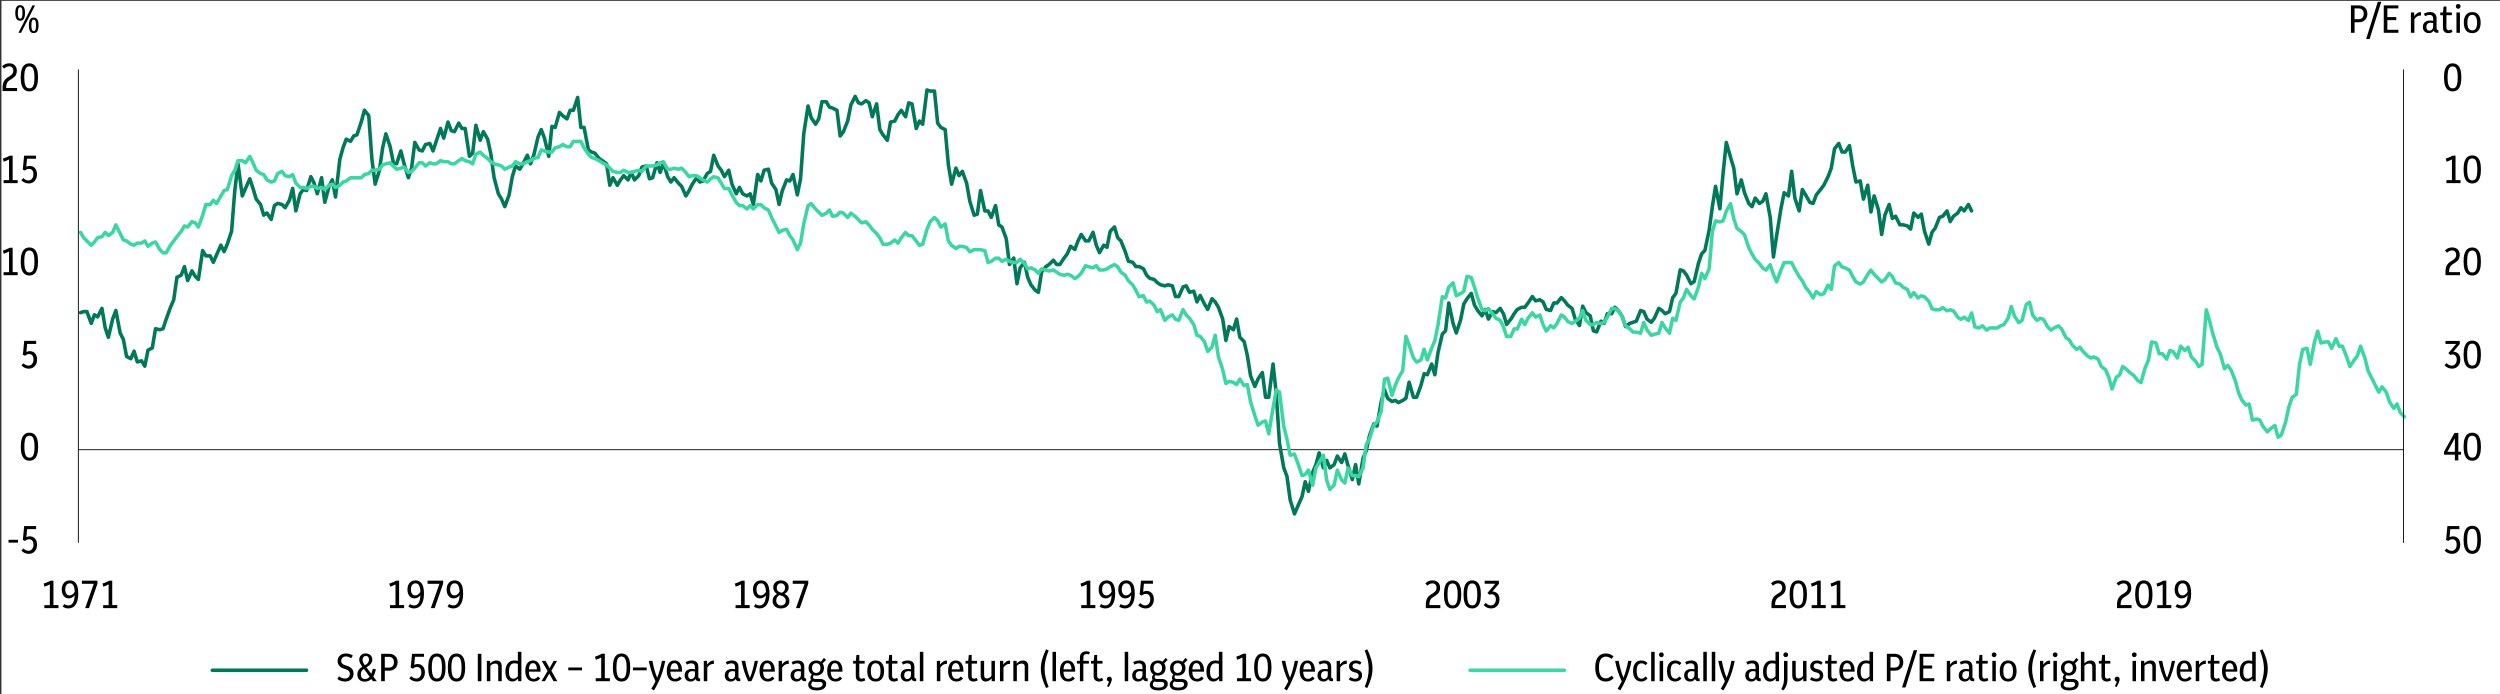 <?xml version="1.0" encoding="UTF-8"?>
<svg id="Layer_1" xmlns="http://www.w3.org/2000/svg" viewBox="0 0 1400 388.89">
  <rect x="0" y="0" width="1400" height="388.89" fill="#333333" stroke="none"/>
  <defs>
    <style>
      .cls-1 {
        stroke: #3dd6a3;
      }

      .cls-1, .cls-2, .cls-3 {
        fill: none;
        stroke-linejoin: round;
      }

      .cls-1, .cls-3 {
        stroke-linecap: round;
        stroke-width: 2px;
      }

      .cls-4 {
        fill: #fff;
      }

      .cls-2 {
        stroke: #000;
        stroke-width: .5px;
      }

      .cls-5 {
        isolation: isolate;
      }

      .cls-3 {
        stroke: #007859;
      }
    </style>
  </defs>
  <rect class="cls-4" x=".81" y=".48" width="1399.19" height="389.58"/>
  <path class="cls-2" d="M43.88,251.83h1302.07"/>
  <path class="cls-3" d="M45.08,175.09l1.8-.6h1.8l2.4,6.59,1.8-4.8,1.8,1.2,2.4-4.8,1.8,10.79,1.8,5.4,2.4-10.19,1.8-4.8,2.4,12.59,1.8,3.6,1.8,9.59,2.4,1.2,1.8-4.2,1.8,5.99,2.4-.6,1.8,3,1.8-8.99,2.4-1.2,1.8-10.79,2.4.6,1.8-.6,1.8-5.4,2.4-6.59,1.8-4.2,1.8-12.59,2.4-1.2,1.8-4.8,1.8,7.79,2.4-5.4,1.8,3,1.8,1.8,2.4-16.19,1.8,3h2.4l1.8,3.6,1.8-4.2,2.4-5.4,1.8,3.6,1.8-4.2,2.4-7.19,1.8-22.78,1.8-14.99,2.4,17.98,1.8-4.2,2.4-5.4,1.8,5.4,1.8,5.99,2.4,3,1.8,5.99,1.8-1.2,2.4,3.6,1.8-7.79,1.8-1.2,2.4.6,1.8,1.8,2.4-4.2,1.8-6.59,1.8,12.59,2.4-9.59,1.8-2.4,1.8.6,2.4-7.79,1.8,3.6,1.8,5.99,2.4-8.99,1.8,13.79,2.4-8.99,1.8-3.6,1.8,9.59,2.4-20.98,1.8-6.59,1.8-4.8,2.4,1.2,1.8-3,1.8-.6,2.4-7.19,1.8-6.59,2.4,3,1.8,24.58,1.8,13.79,2.4-7.79,1.8-12.59,1.8-7.79,2.4,7.19,1.8,8.99,1.8.6,2.4-7.19,1.8,7.19,2.4,7.79,1.8-5.4,1.8-14.39,2.4,4.2,1.8.6,1.8-3.6,2.4-.6,1.8,4.2,1.8-5.4,2.4-7.19,1.8,5.4,2.4-8.99,1.8,4.8,1.8.6,2.4-4.8,1.8,3h1.8l2.4,15.59,1.8-1.8,1.8-15.59,2.4,8.39,1.8-4.8,2.4,4.2,1.8,8.39,1.8,13.19,2.4,8.99,1.8,3,1.8,4.2,2.4-6.59,1.8-10.19,1.8-5.99,2.4,1.8,1.8-3,2.4-4.8,1.8,4.8,1.8-4.8,2.4-10.19,1.8-4.2,1.8,4.8,2.4,10.19,1.8-16.79,1.8.6,2.4-8.39,1.8,1.8,2.4,1.8,1.8-4.8h1.8l2.4-7.19,1.8,16.79h1.8l2.4,12.59,1.8,1.2,1.8.6,2.4,3,1.8,1.2,2.4,1.8,1.8,11.99,1.8-4.2,2.4,4.2,1.8-3,1.8-2.4,2.4,2.4,1.8-4.2,1.8,4.2,2.4-2.4,1.8-4.8,2.4-.6,1.8,7.19,1.8-.6,2.4-8.39,1.8,5.4,1.8-5.4,2.4,7.79,1.8,3,1.8-2.4,2.4,3,1.8,1.8,2.4,5.4,1.8-3,1.8-3.6,2.4-3.6,1.8,2.4,1.8-.6,2.4-4.2,1.8-1.2,1.8-8.99,2.4,5.99,1.8,2.4,1.8,3.6,2.4-3.6,1.8,7.79,2.4,5.4,1.8-3.6,1.8,3.6,2.4,1.2,1.8-1.2,1.8,5.99,2.4-16.79,1.8,3.6,1.8-5.99,2.4-.6,1.8,7.79,2.4,3.6,1.8,8.39,1.8-7.79,2.4-5.99,1.8.6,1.8-3.6,2.4,11.39,1.8-8.99,1.8-25.18,2.4-15.59,1.8,6.59,2.4,3.6,1.8-3,1.8-9.59h2.4l1.8,3,1.8.6,2.4,1.2,1.8,14.39,1.8-2.4,2.4-5.99,1.8-8.99,2.4-4.8,1.8,3.6,1.8.6,2.4-1.8,1.8,1.2,1.8,7.79,2.4-7.19,1.8,14.39,1.8,3,2.4,3,1.8-10.19,2.4-.6,1.8-3.6,1.8-2.4,2.4,3.6,1.8-7.79,1.8.6,2.4,13.79,1.8-4.2,1.8,1.8,2.4-19.18,1.8.6h2.4l1.8,17.98,1.8,2.4,2.4,1.2,1.8,19.78,1.8,10.79,2.4-8.99,1.8,4.2,1.8-2.4,2.4,6.59,1.8,10.19,2.4,7.79,1.8-.6,1.8-13.19,2.4,11.39h1.8l1.8,3.6,2.4-6.59,1.8,10.79,1.8,1.2,2.4,6.59,1.8,14.39,2.4-3.6,1.8,14.39,1.8-8.99,2.4-3,1.8,8.39,1.8,4.2,2.4,3,1.8,1.2,1.8-11.39,2.4-3,1.8-1.2,2.4-2.4,1.8,2.4h1.8l2.4-3.6,1.8-2.4,1.8-4.2,2.4,1.8,1.8-4.8,1.8-3.6,2.4,3.6h1.8l2.4-4.8,1.8,7.19,1.8,4.2,2.4-4.2,1.8,1.2,1.8-8.99,2.4-2.4,1.8,5.99,1.8,1.8,2.4,5.99,1.8,5.4,2.4.6,1.8,2.4h1.8l2.4,1.2,1.8,3.6,1.8,1.8,2.4.6,1.8,1.8,1.8,1.2,2.4.6,1.8-.6,2.4.6,1.8,5.99h1.8l2.4-5.4,1.8-.6,1.8,3.6,2.4-.6,1.8,5.99,1.8-3.6,2.4,4.8,1.8,3,2.4-5.99,1.8,1.8,1.8,3,2.4,6.59,1.8,11.99,1.8-7.79,2.4,1.8,1.8-5.99,1.8,10.19,2.4,2.4,1.8,7.79,1.8,11.39,2.4,5.99,1.8-4.2,2.4-3.6,1.8,13.79h1.8l2.4-18.58,1.8,16.79,1.8,27.58,2.4,13.79,1.8,4.8,1.8,13.19,2.4,7.79,1.8-4.2,2.4-5.4,1.8-8.39,1.8,5.4,2.4-10.79,1.8-4.2,1.8-6.59,2.4,8.39,1.8-4.2,1.8,4.2,2.4-1.8,1.8-4.8,2.4,3.6,1.8-4.8,1.8,6.59,2.4,7.79,1.8-8.39,1.8,10.79,2.4-14.39,1.8-4.2,1.8-8.39,2.4-6.59,1.8,1.2,2.4-13.79,1.8-6.59,1.8,4.8,2.4,1.8,1.8-.6,1.8,1.2,2.4-1.2,1.8-1.2,1.8-8.99,2.4,8.39h1.8l2.4-6.59,1.8-6.59,1.8.6,2.4-5.99,1.8,5.99,1.8-12.59,2.4-10.19,1.8-1.8,1.8-15.59,2.4,11.39,1.8,5.4,2.4-7.19,1.8-8.99,1.8-3,2.4-3,1.8,6.59,1.8,3,2.4,3,1.8-3.6,1.8,5.4,2.4-4.2,1.8.6,2.4-2.4,1.8,3,1.8,5.99,2.4-3,1.8-3,1.8-2.4,2.4-1.2h1.8l1.8-2.4,2.4-3.6,1.8,2.4,2.4-.6,1.8,1.2,1.8,4.2,2.4.6,1.8-4.2h1.8l2.4-3,1.8,1.8,1.8,2.4,2.4,1.8,1.8,5.99,2.4,3.6,1.8-10.79,1.8,3.6,2.4,1.8,1.8,8.39,1.8.6,2.4-5.99,1.8,1.2,1.8-5.4h2.4l1.8-3.6,2.4,2.4,1.8,3,1.8,5.4,2.4-1.8,1.8-.6,1.8-.6,2.4-5.99,1.8.6,1.8,4.2,2.4,1.8,1.8-2.4,2.4-5.4,1.8,1.2,1.8,1.8,2.4-1.2,1.8-7.79,1.8-2.4,2.4-13.19,1.8.6,1.8,2.4,2.4,4.8,1.8-1.2,2.4-10.19,1.8-5.4,1.8-1.8,2.4-11.39,1.8-13.19,1.8-11.39,2.4,12.59,1.8-19.78,1.8-17.38,2.4,8.39,1.8,5.99,1.8,14.39,2.4-7.79,1.8,7.19,2.4,5.99,1.8,1.8,1.8-4.8,2.4,3,1.8-1.2,1.8-4.2,2.4,13.19,1.8,22.18,1.8-11.99,2.4-14.99,1.8-8.99,2.4,1.8,1.8-13.79,1.8,14.99,2.4,7.19,1.8-11.99,1.8,3,2.4,4.2,1.8.6,1.8-4.8,2.4-3,1.8-2.4,2.4-4.8,1.8-4.8,1.8-10.79,2.4-3,1.8,4.8h1.8l2.4-3.6,1.8,11.39,1.8,8.99,2.4-.6,1.8,10.19,2.4-7.79,1.8,14.99,1.8-8.99,2.4,7.79,1.8,13.79,1.8-10.79,2.4-5.99,1.8,7.79,1.8-1.2,2.4,4.8h1.8l2.4.6,1.8,1.8,1.8-8.99,2.4,2.4,1.8-1.8,1.8,9.59,2.4,7.19,1.8-6.59,1.8-2.4,2.4-5.99,1.8-.6,2.4-3,1.8,5.99,1.8-3,2.4-1.8,1.8-3,1.8,1.8,2.4-3.6,1.74,3.6"/>
  <path class="cls-1" d="M45.08,130.13l1.8,3,1.8,1.8,2.4,2.4,1.8-1.8,1.8-2.4,2.4-.6,1.8-2.4,1.8,1.8,2.4-1.8,1.8-4.2,2.4,4.8,1.8,3.6,1.8.6,2.4,1.8,1.8.6,1.8-1.2h2.4l1.8-1.2,1.8,3,2.4-1.8,1.8-.6,2.4,4.2,1.8,1.8h1.8l2.4-4.2,1.8-2.4,1.8-2.4,2.4-3,1.8-3,1.8.6,2.4-3,1.8.6,1.8,2.4,2.4-6.59,1.8-5.99h2.4l1.8-2.4,1.8,1.8,2.4-4.2,1.8-3,1.8-.6,2.4-7.79,1.8-3,1.8-5.4h2.4l1.8,1.2,2.4-3.6,1.8,3.6,1.8,4.2,2.4,1.8,1.8.6,1.8,3,2.4,1.2,1.8-.6,1.8-4.2,2.4-1.2,1.8,2.4,2.4.6,1.8-1.2,1.8,4.8,2.4,2.4h1.8l1.8.6,2.4-1.2h1.8l1.8,1.2,2.4-.6,1.8,1.2,2.4-2.4,1.8-.6,1.8,1.8,2.4-1.2,1.8-1.8,1.8-.6,2.4-1.8h5.99l1.8-1.8,2.4-.6,1.8-1.8h1.8l2.4-.6,1.8-2.4,1.8-.6,2.4-.6,1.8,1.8,1.8,1.8,2.4-.6,1.8-.6,2.4,3,1.8-.6,1.8-1.8,2.4-3h1.8l1.8,1.8,2.4-1.8,1.8.6h1.8l2.4-1.8,1.8.6h2.4l1.8,1.2h1.8l2.4-1.8,1.8-1.2,1.8,1.2,2.4.6,1.8,1.2,1.8-5.4,2.4-1.2,1.8,1.8,2.4,1.8,1.8,1.8,1.8,1.2,2.4.6,1.8.6,1.8,1.8,2.4-1.2,1.8-.6,1.8-2.4,2.4,1.2h1.8l2.4-1.2,1.8-.6,1.8-1.2,2.4-.6,1.8-4.2,1.8.6,2.4.6h1.8l1.8-2.4,2.4-.6,1.8-1.2,2.4,1.2h1.8l1.8-3h4.2l1.8,3.6,2.4,3.6,1.8,1.8,1.8.6,2.4,1.2,1.8,1.2,2.4,1.2,1.8,1.8,1.8,1.8,2.4.6h1.8l1.8-1.2,2.4,1.2h1.8l1.8-.6,2.4-.6,1.8.6,2.4-3h3.6l2.4-.6,1.8-1.2,1.8-.6,2.4,4.2h1.8l1.8-.6,2.4.6,1.8-.6,2.4,2.4,1.8,2.4,1.8-.6h2.4l1.8,1.2,1.8,1.2,2.4,1.2,1.8-1.8,1.8-1.2,2.4.6,1.8,3,1.8,3h2.4l1.8,3.6,2.4,4.2,1.8,1.8h1.8l2.4,1.8,1.8-1.8,1.8,1.8,2.4-2.4h1.8l1.8,1.8,2.4,1.2,1.8,4.2,2.4,4.8,1.8,3.6,1.8-1.2,2.4-.6,1.8,3.6,1.8,2.4,2.4,5.4,1.8-3.6,1.8-10.79,2.4-10.19,1.8-1.2,2.4,3,1.8,1.8,1.8,1.8,2.4-1.2,1.8-1.8,1.8,3.6,2.4-.6,1.8-1.8,1.8.6,2.4,2.4,1.8-2.4,2.4,1.8,1.8,1.8,1.8,1.8,2.4-.6,1.8,1.8,1.8,2.4,2.4,2.4,1.8,2.4,1.8,3.6h2.4l1.8-.6,2.4-1.8,1.8,1.8,1.8-3,2.4-3,1.8,1.8h1.8l2.4,3,1.8,2.4,1.8-.6,2.4-8.39,1.8-4.2,2.4-2.4,1.8,1.8,1.8,3.6,2.4-1.8,1.8,9.59,1.8,2.4,2.4,1.8,1.8-1.2h1.8l2.4.6,1.8,2.4,2.4-1.2h3.6l2.4.6,1.8,6.59,1.8-.6,2.4-1.8h1.8l1.8,1.8,2.4-1.2,1.8,1.2,2.4.6h1.8l1.8-1.8,2.4,2.4,1.8,3,1.8-.6,2.4,1.2,1.8,1.8,1.8-2.4,2.4.6,1.8.6,2.4-.6,1.8,1.2,1.8,1.2,2.4.6,1.8-.6,1.8.6,2.4,1.8,1.8-1.2,1.8-1.8,2.4-4.2,1.8.6,2.4.6,1.8-1.2,1.8,2.4h2.4l1.8-.6,1.8-1.2,2.4-1.2,1.8,1.2,1.8,3,2.4,1.8,1.8,3,2.4,2.4,1.8,3,1.8,3.6,2.4-.6,1.8,3.6,1.8-.6,2.4,2.4,1.8,3.6,1.8-1.2,2.4,5.99,1.8-1.8,2.4-1.2,1.8,2.4,1.8.6,2.4-5.99,1.8,3,1.8,1.8,2.4,3.6,1.8,5.99,1.8.6,2.4,3,1.8,5.4,2.4-2.4,1.8-6.59,1.8,11.99,2.4,7.19,1.8,7.79,1.8-1.2,2.4.6,1.8,1.2,1.8-3,2.4,3.6,1.8-.6,1.8,9.59,2.4,7.79,1.8,5.4,2.4-1.8,1.8-.6,1.8,7.19,2.4-14.39,1.8-10.19,1.8,1.2,2.4,19.18,1.8,7.19,1.8,8.99,2.4-.6,1.8,4.8,2.4,7.19,1.8-.6,1.8-2.4,2.4,8.39,1.8-9.59,1.8-3,2.4-4.2,1.8,13.79,1.8,5.4,2.4-2.4,1.8-8.39,2.4,5.4,1.8,1.8,1.8-8.39,2.4,4.2h1.8l1.8.6,2.4-4.8,1.8-13.19,1.8-3,2.4-7.79,1.8-1.8,2.4-5.99,1.8-17.98,1.8-.6,2.4,9.59,1.8-5.4,1.8-4.2,2.4-4.2,1.8-19.18,1.8,4.8,2.4,7.19,1.8,2.4,2.4-1.2,1.8-5.99,1.8,5.99,2.4-6.59,1.8-4.2,1.8-8.99,2.4-15.59,1.8.6,1.8-5.99,2.4-2.4,1.8,7.19,2.4-1.2,1.8-1.2,1.8-8.39,2.4.6,1.8,5.4,1.8,5.99,2.4,6.59,1.8.6,1.8-1.2,2.4,3,1.8,2.4,2.4,1.2,1.8,3.6,1.8,5.4h2.4l1.8-4.2h1.8l2.4-5.4,1.8,3,1.8-3.6,2.4-3,1.8,2.4,2.4-1.2,1.8,5.4,1.8,3.6,2.4-3,1.8,1.2,1.8-2.4,2.4-4.8,1.8,1.2,1.8,2.4,2.4,1.2,1.8-1.2,2.4-1.8,1.8-4.2,1.8,5.4,2.4,2.4h1.8l1.8-1.2,2.4.6,1.8-.6,1.8-3,2.4-4.8h1.8l2.4,1.8,1.8,3,1.8,4.8,2.4,1.8,1.8,1.8h1.8l2.4.6,1.8-5.99,1.8,4.2,2.4,3,1.8-.6,2.4-.6,1.8-5.99,1.8,3,2.4,3,1.8-8.39,1.8,1.2,2.4-10.19,1.8-2.4,1.8-4.8,2.4,3.6,1.8,1.8,2.4-6.59,1.8-7.79,1.8,3,2.4-5.4,1.8-20.98,1.8-5.99,2.4.6,1.8-.6,1.8-5.4,2.4-4.2,1.8,8.39,1.8,5.4,2.4,1.8,1.8,1.8,2.4,7.19,1.8,3.6,1.8,3,2.4,2.4,1.8,2.4,1.8,1.2,2.4-3,1.8,5.4,1.8,4.2,2.4-6.59,1.8-4.2h4.2l1.8,3.6,2.4,4.2,1.8,2.4,1.8,3.6,2.4,3,1.8,3,1.8-3.6,2.4,1.8,1.8-.6,2.4-4.8,1.8,2.4,1.8-13.19,2.4-1.8,1.8,2.4,1.8.6,2.4,1.2,1.8,3.6,1.8,3,2.4,1.2,1.8-1.2,2.4-4.2,1.8-2.4,1.8,2.4,2.4,2.4,1.8,1.8,1.8-1.2,2.4-3.6,1.8,1.8,1.8,3.6,2.4.6,1.8,1.8,2.4,1.2,1.8,4.2,1.8-2.4,2.4,3,1.8-1.2,1.8.6,2.4,2.4,1.8,4.2,1.8.6h2.4l1.8-1.2,2.4,1.8,1.8-.6,1.8.6,2.4,3.6,1.8,1.2,1.8-1.2,2.4,1.8,1.8-4.2,1.8,7.79,2.4.6,1.8-1.2,2.4,2.4,1.8-1.2h4.2l1.8-1.2,1.8-.6,2.4-3.6,1.8-6.59,1.8,5.4,2.4,3.6,1.8-1.2,2.4-8.99,1.8-1.2,1.8,7.19,2.4,3,1.8-1.2,1.8.6,2.4,4.2,1.8,1.8,1.8-1.2,2.4-1.2,1.8,1.8,2.4,4.8,1.8,1.2,1.8,3,2.4,2.4,1.8-1.2,1.8,2.4,2.4,2.4,1.8,1.2,1.8-.6,2.4,1.2,1.8,4.2,2.4,1.8,1.8,4.2,1.8,6.59,2.4-6.59,1.8-1.2,1.8-4.8,2.4,1.8,1.8,1.8,1.8,1.2,2.4,3,1.8,1.2,2.4-8.39,1.8-4.2,1.8-10.19,2.4.6,1.8,5.99h1.8l2.4,3,1.8-4.8,1.8.6,2.4,3.6,1.8-6.59,2.4,2.4,1.8-1.8,1.8,5.4,2.4,2.4,1.8,3,1.8-1.2,2.4-30.57,1.8,5.99,1.8,7.19,2.4,7.79,1.8,3.6,2.4,8.39,1.8-1.8,1.8,2.4,2.4,5.99,1.8,6.59,1.8,4.2,2.4,3,1.8-.6,1.8,8.99,2.4-.6,1.8.6,1.8,3.6,2.4,3,1.8-1.8,2.4-1.8,1.8,6.59,1.8-1.2,2.4-7.19,1.8-8.39,1.8-5.4,2.4-1.8,1.8-16.79,1.8-8.39,2.4-.6,1.8,8.99,2.4-12.59,1.8-5.99,1.8,6.59,2.4-.6h1.8l1.8,3.6,2.4-5.4,1.8,4.2h1.8l2.4,5.99,1.8,5.4,2.4-3.6,1.8-2.4,1.8-5.4,2.4,6.59,1.8,7.19,1.8,3.6,2.4,4.8,1.8,3.6,1.8-3,2.4,3,1.8,5.4,2.4,3.6,1.8-2.4,1.8,4.8,2.34,2.4"/>
  <g class="cls-5">
    <g class="cls-5">
      <path d="M1373.48,51.18c-1,0-1.85-.26-2.58-.79-.72-.53-1.28-1.37-1.68-2.52-.39-1.16-.59-2.67-.59-4.54s.2-3.39.59-4.54c.4-1.16.96-2,1.68-2.52.72-.53,1.58-.79,2.58-.79s1.88.26,2.6.79c.72.53,1.28,1.37,1.68,2.52.39,1.16.59,2.67.59,4.54s-.2,3.39-.59,4.54c-.4,1.16-.96,2-1.68,2.52-.72.53-1.59.79-2.6.79ZM1373.48,49.49c.64,0,1.18-.19,1.6-.58.42-.39.74-1.03.94-1.92s.31-2.1.31-3.62-.11-2.76-.33-3.67-.54-1.56-.96-1.95-.94-.59-1.57-.59-1.16.19-1.58.58c-.42.39-.74,1.03-.94,1.92-.21.89-.31,2.1-.31,3.62s.11,2.76.33,3.67.54,1.56.96,1.95c.42.4.93.59,1.55.59Z"/>
    </g>
  </g>
  <g class="cls-5">
    <path d="M1316.52,18.38V3.01h4.5c.92,0,1.74.2,2.45.59.71.4,1.27.95,1.67,1.66s.6,1.53.6,2.47-.2,1.76-.6,2.48-.96,1.27-1.68,1.67c-.72.4-1.54.59-2.48.59h-2.41v5.9h-2.04ZM1320.8,4.72h-2.24v6.04h2.24c.92,0,1.63-.27,2.13-.81.5-.54.75-1.28.75-2.22s-.25-1.67-.75-2.21c-.5-.53-1.21-.8-2.13-.8Z"/>
    <path d="M1325.04,21.87l6.52-20.87h1.95l-6.52,20.87h-1.95Z"/>
    <path d="M1334.9,18.38V3.01h8.17v1.69h-6.15v4.87h5v1.69h-5v5.42h6.19v1.69h-8.21Z"/>
    <path d="M1350.1,18.38V6.99h1.84v2.11c.45-.69.99-1.24,1.6-1.66s1.21-.62,1.8-.62h.22c.07,0,.14.01.2.04v1.84c-.06-.01-.11-.02-.15-.02h-.11c-.66,0-1.27.16-1.83.47-.56.31-1.1.84-1.61,1.59v7.64h-1.95Z"/>
    <path d="M1360.18,18.55c-1.02,0-1.84-.31-2.46-.93-.61-.62-.92-1.45-.92-2.49,0-1.13.36-2.01,1.09-2.66.72-.64,1.72-.97,2.97-.97.26,0,.54.01.83.03.29.02.58.06.88.12v-1.14c0-1.43-.67-2.15-2.02-2.15-.79,0-1.63.23-2.52.7l-.66-1.4c1.11-.6,2.26-.9,3.45-.9s2.13.31,2.74.93c.61.62.92,1.52.92,2.69v5.33c0,.44.06.73.17.87.12.14.34.21.68.21h.15v1.58h-.64c-1.05,0-1.72-.42-2-1.27-.53.97-1.42,1.45-2.68,1.45ZM1358.77,15.13c0,.64.15,1.15.45,1.5s.72.54,1.26.54c.57,0,1.06-.22,1.47-.65.41-.43.61-1.06.61-1.88v-1.73c-.53-.12-.99-.18-1.38-.18-.79,0-1.39.21-1.8.62-.41.42-.62,1.01-.62,1.77Z"/>
    <path d="M1371.02,18.55c-.89,0-1.61-.26-2.16-.79-.55-.53-.82-1.28-.82-2.26v-6.98h-1.49v-1.54h1.51l.35-3.31h1.6v3.31h3.01v1.54h-3.01v6.8c0,.6.13,1.02.38,1.27.26.25.55.37.89.37.42,0,.93-.16,1.51-.48l.62,1.34c-.35.25-.74.43-1.15.55-.42.12-.83.18-1.24.18Z"/>
    <path d="M1376.57,4.9c-.37,0-.68-.13-.93-.39-.26-.26-.38-.58-.38-.97s.13-.7.38-.94c.26-.25.57-.37.93-.37s.7.12.96.37c.26.25.38.56.38.94s-.13.7-.38.97c-.26.26-.57.39-.96.39ZM1375.61,18.38V6.99h1.95v11.39h-1.95Z"/>
    <path d="M1384.45,18.55c-1.51,0-2.67-.5-3.49-1.51-.82-1.01-1.23-2.46-1.23-4.35s.41-3.33,1.23-4.37c.82-1.04,1.98-1.56,3.49-1.56s2.67.51,3.49,1.54c.82,1.02,1.23,2.48,1.23,4.37s-.41,3.32-1.23,4.35c-.82,1.02-1.98,1.54-3.49,1.54ZM1384.45,17.02c.92,0,1.6-.36,2.04-1.08.44-.72.66-1.81.66-3.27,0-2.9-.9-4.35-2.7-4.35s-2.7,1.45-2.7,4.35c0,1.46.22,2.55.66,3.27.44.72,1.12,1.08,2.04,1.08Z"/>
  </g>
  <g class="cls-5">
    <g class="cls-5">
      <path d="M1370.01,102.56v-1.69h3.07v-11.59c-.48.26-.96.49-1.44.69-.48.2-.99.39-1.55.58l-.48-1.73c.72-.22,1.39-.46,2.03-.74.64-.27,1.24-.57,1.81-.89h1.65v13.67h2.81v1.69h-7.9Z"/>
      <path d="M1384.45,102.73c-1,0-1.85-.26-2.58-.79-.72-.53-1.28-1.37-1.68-2.52-.39-1.16-.59-2.67-.59-4.54s.2-3.39.59-4.54c.4-1.16.96-2,1.68-2.52.72-.53,1.58-.79,2.58-.79s1.88.26,2.6.79c.72.53,1.28,1.37,1.68,2.52.39,1.16.59,2.67.59,4.54s-.2,3.39-.59,4.54c-.4,1.16-.96,2-1.68,2.52-.72.53-1.59.79-2.6.79ZM1384.45,101.04c.64,0,1.18-.19,1.6-.58.42-.39.74-1.03.94-1.92s.31-2.1.31-3.62-.11-2.76-.33-3.67-.54-1.56-.96-1.95-.94-.59-1.57-.59-1.16.19-1.58.58c-.42.39-.74,1.03-.94,1.92-.21.89-.31,2.1-.31,3.62s.11,2.76.33,3.67.54,1.56.96,1.95c.42.4.93.59,1.55.59Z"/>
    </g>
  </g>
  <g class="cls-5">
    <g class="cls-5">
      <path d="M1369.46,154.11v-1.95c0-1.3.22-2.41.65-3.32.43-.92,1.15-1.69,2.16-2.34l1.54-.99c.62-.41,1.05-.85,1.29-1.31s.37-.96.37-1.5c0-.75-.21-1.34-.62-1.78-.42-.44-.99-.66-1.72-.66-.95,0-1.9.43-2.83,1.29l-1.1-1.34c.6-.57,1.22-.99,1.88-1.25s1.36-.39,2.12-.39c1.32,0,2.36.38,3.12,1.14.76.76,1.14,1.79,1.14,3.09,0,.89-.19,1.68-.58,2.36-.39.68-1.03,1.31-1.92,1.9l-1.67,1.05c-1.2.79-1.8,2.07-1.8,3.84v.44h6.1v1.71h-8.12Z"/>
      <path d="M1384.45,154.29c-1,0-1.85-.26-2.58-.79-.72-.53-1.28-1.37-1.68-2.52-.39-1.16-.59-2.67-.59-4.54s.2-3.39.59-4.54c.4-1.16.96-2,1.68-2.52.72-.53,1.58-.79,2.58-.79s1.88.26,2.6.79c.72.53,1.28,1.37,1.68,2.52.39,1.16.59,2.67.59,4.54s-.2,3.39-.59,4.54c-.4,1.16-.96,2-1.68,2.52-.72.53-1.59.79-2.6.79ZM1384.45,152.6c.64,0,1.18-.19,1.6-.58.42-.39.74-1.03.94-1.92s.31-2.1.31-3.62-.11-2.76-.33-3.67-.54-1.56-.96-1.95-.94-.59-1.57-.59-1.16.19-1.58.58c-.42.39-.74,1.03-.94,1.92-.21.89-.31,2.1-.31,3.62s.11,2.76.33,3.67.54,1.56.96,1.95c.42.4.93.59,1.55.59Z"/>
    </g>
  </g>
  <g class="cls-5">
    <g class="cls-5">
      <path d="M1373.13,206.44c-1.68,0-3.09-.64-4.21-1.91l1.14-1.21c.89.95,1.86,1.43,2.9,1.43.85,0,1.53-.32,2.04-.97.51-.64.77-1.45.77-2.41s-.23-1.67-.68-2.15c-.45-.48-1.02-.72-1.71-.72-.19,0-.38.02-.58.07-.2.04-.41.1-.65.18l-1.1-.97,4.39-5.18h-5.97v-1.69h7.99v1.73l-3.62,4.3c1.18.03,2.14.43,2.86,1.21.72.78,1.09,1.84,1.09,3.2,0,.98-.19,1.86-.58,2.62-.39.77-.93,1.37-1.62,1.81-.7.44-1.51.66-2.45.66Z"/>
      <path d="M1384.45,206.44c-1,0-1.85-.26-2.58-.79-.72-.53-1.28-1.37-1.68-2.52-.39-1.16-.59-2.67-.59-4.54s.2-3.39.59-4.54c.4-1.16.96-2,1.68-2.52.72-.53,1.58-.79,2.58-.79s1.88.26,2.6.79c.72.53,1.28,1.37,1.68,2.52.39,1.16.59,2.67.59,4.54s-.2,3.39-.59,4.54c-.4,1.16-.96,2-1.68,2.52-.72.53-1.59.79-2.6.79ZM1384.45,204.75c.64,0,1.18-.19,1.6-.58.42-.39.74-1.03.94-1.92s.31-2.1.31-3.62-.11-2.76-.33-3.67-.54-1.56-.96-1.95-.94-.59-1.57-.59-1.16.19-1.58.58c-.42.39-.74,1.03-.94,1.92-.21.89-.31,2.1-.31,3.62s.11,2.76.33,3.67.54,1.56.96,1.95c.42.4.93.59,1.55.59Z"/>
    </g>
  </g>
  <g class="cls-5">
    <g class="cls-5">
      <path d="M1374.73,257.82v-3.21h-6.06v-1.62l5.82-10.54h2.17v10.54h1.51v1.62h-1.51v3.21h-1.93ZM1370.56,252.99h4.17v-7.59l-4.17,7.59Z"/>
      <path d="M1384.45,258c-1,0-1.85-.26-2.58-.79-.72-.53-1.28-1.37-1.68-2.52-.39-1.16-.59-2.67-.59-4.54s.2-3.39.59-4.54c.4-1.16.96-2,1.68-2.52.72-.53,1.58-.79,2.58-.79s1.88.26,2.6.79c.72.53,1.28,1.37,1.68,2.52.39,1.16.59,2.67.59,4.54s-.2,3.39-.59,4.54c-.4,1.16-.96,2-1.68,2.52-.72.53-1.59.79-2.6.79ZM1384.45,256.31c.64,0,1.18-.19,1.6-.58.42-.39.74-1.03.94-1.92s.31-2.1.31-3.62-.11-2.76-.33-3.67-.54-1.56-.96-1.95-.94-.59-1.57-.59-1.16.19-1.58.58c-.42.39-.74,1.03-.94,1.92-.21.89-.31,2.1-.31,3.62s.11,2.76.33,3.67.54,1.56.96,1.95c.42.4.93.59,1.55.59Z"/>
    </g>
  </g>
  <g class="cls-5">
    <g class="cls-5">
      <path d="M1373.06,310.15c-.79,0-1.54-.17-2.24-.49s-1.32-.76-1.84-1.31l1.14-1.21c.86.88,1.81,1.32,2.83,1.32.82,0,1.49-.32,2.01-.97.52-.64.78-1.46.78-2.46s-.21-1.7-.64-2.24c-.42-.54-1.02-.81-1.8-.81-.86,0-1.62.32-2.26.97l-1.25-.57.75-7.77h6.69v1.69h-5.05l-.42,4.52c.6-.32,1.24-.48,1.91-.48,1.21,0,2.2.42,2.95,1.27s1.13,2,1.13,3.47c0,1.01-.2,1.89-.59,2.66-.4.76-.94,1.35-1.65,1.78-.7.42-1.52.64-2.46.64Z"/>
      <path d="M1384.45,310.15c-1,0-1.85-.26-2.58-.79-.72-.53-1.28-1.37-1.68-2.52-.39-1.16-.59-2.67-.59-4.54s.2-3.39.59-4.54c.4-1.16.96-2,1.68-2.52.72-.53,1.58-.79,2.58-.79s1.88.26,2.6.79c.72.53,1.28,1.37,1.68,2.52.39,1.16.59,2.67.59,4.54s-.2,3.39-.59,4.54c-.4,1.16-.96,2-1.68,2.52-.72.53-1.59.79-2.6.79ZM1384.45,308.46c.64,0,1.18-.19,1.6-.58.42-.39.74-1.03.94-1.92s.31-2.1.31-3.62-.11-2.76-.33-3.67-.54-1.56-.96-1.95-.94-.59-1.57-.59-1.16.19-1.58.58c-.42.39-.74,1.03-.94,1.92-.21.89-.31,2.1-.31,3.62s.11,2.76.33,3.67.54,1.56.96,1.95c.42.4.93.59,1.55.59Z"/>
    </g>
  </g>
  <g class="cls-5">
    <g class="cls-5">
      <path d="M4.76,303.87v-1.58h5.33v1.58h-5.33Z"/>
      <path d="M16.06,310.15c-.79,0-1.54-.17-2.24-.49-.7-.33-1.32-.76-1.84-1.31l1.14-1.21c.86.88,1.81,1.32,2.83,1.32.82,0,1.49-.32,2.01-.97.52-.64.78-1.46.78-2.46s-.21-1.7-.64-2.24c-.42-.54-1.02-.81-1.8-.81-.86,0-1.62.32-2.26.97l-1.25-.57.75-7.77h6.69v1.69h-5.05l-.42,4.52c.6-.32,1.24-.48,1.91-.48,1.21,0,2.2.42,2.95,1.27.75.85,1.13,2,1.13,3.47,0,1.01-.2,1.89-.59,2.66-.4.76-.94,1.35-1.65,1.78-.7.42-1.52.64-2.46.64Z"/>
    </g>
  </g>
  <g class="cls-5">
    <g class="cls-5">
      <path d="M16.49,258c-1,0-1.85-.26-2.58-.79-.72-.53-1.28-1.37-1.68-2.52s-.59-2.67-.59-4.54.2-3.39.59-4.54c.4-1.16.96-2,1.68-2.52.72-.53,1.58-.79,2.58-.79s1.88.26,2.6.79c.72.53,1.28,1.37,1.68,2.52.4,1.16.59,2.67.59,4.54s-.2,3.39-.59,4.54-.96,2-1.68,2.52c-.72.53-1.59.79-2.6.79ZM16.49,256.31c.64,0,1.18-.19,1.6-.58.42-.39.74-1.03.94-1.92.2-.89.31-2.1.31-3.62s-.11-2.76-.33-3.67c-.22-.91-.54-1.56-.96-1.95s-.94-.59-1.57-.59-1.16.19-1.58.58-.74,1.03-.94,1.92c-.21.89-.31,2.1-.31,3.62s.11,2.76.33,3.67c.22.91.54,1.56.96,1.95.42.4.93.59,1.55.59Z"/>
    </g>
  </g>
  <g class="cls-5">
    <g class="cls-5">
      <path d="M16.08,206.44c-.79,0-1.54-.17-2.24-.49-.7-.33-1.32-.76-1.84-1.31l1.14-1.21c.86.88,1.81,1.32,2.83,1.32.82,0,1.49-.32,2.01-.97.52-.64.78-1.46.78-2.46s-.21-1.7-.64-2.24c-.42-.54-1.02-.81-1.8-.81-.86,0-1.62.32-2.26.97l-1.25-.57.75-7.77h6.69v1.69h-5.05l-.42,4.52c.6-.32,1.24-.48,1.91-.48,1.21,0,2.2.42,2.95,1.27.75.85,1.13,2,1.13,3.47,0,1.01-.2,1.89-.59,2.66-.4.76-.94,1.35-1.65,1.78-.7.42-1.52.64-2.46.64Z"/>
    </g>
  </g>
  <g class="cls-5">
    <g class="cls-5">
      <path d="M2,154.11v-1.69h3.07v-11.59c-.48.26-.96.49-1.44.69-.48.2-.99.39-1.55.58l-.48-1.73c.72-.22,1.39-.46,2.03-.74.64-.27,1.24-.57,1.81-.89h1.65v13.67h2.81v1.69H2Z"/>
      <path d="M16.44,154.29c-1,0-1.85-.26-2.58-.79-.72-.53-1.28-1.37-1.68-2.52s-.59-2.67-.59-4.54.2-3.39.59-4.54c.4-1.16.96-2,1.68-2.52.72-.53,1.58-.79,2.58-.79s1.88.26,2.6.79c.72.53,1.28,1.37,1.68,2.52.4,1.16.59,2.67.59,4.54s-.2,3.39-.59,4.54-.96,2-1.68,2.52c-.72.53-1.59.79-2.6.79ZM16.44,152.6c.64,0,1.18-.19,1.6-.58.42-.39.74-1.03.94-1.92.2-.89.31-2.1.31-3.62s-.11-2.76-.33-3.67c-.22-.91-.54-1.56-.96-1.95s-.94-.59-1.57-.59-1.16.19-1.58.58-.74,1.03-.94,1.92c-.21.89-.31,2.1-.31,3.62s.11,2.76.33,3.67c.22.91.54,1.56.96,1.95.42.4.93.59,1.55.59Z"/>
    </g>
  </g>
  <g class="cls-5">
    <path d="M2,102.56v-1.69h3.07v-11.59c-.48.26-.96.49-1.44.69-.48.2-.99.39-1.55.58l-.48-1.73c.72-.22,1.39-.46,2.03-.74.64-.27,1.24-.57,1.81-.89h1.65v13.67h2.81v1.69H2Z"/>
    <path d="M16.02,102.73c-.79,0-1.54-.17-2.24-.49-.7-.33-1.32-.76-1.84-1.31l1.14-1.21c.86.88,1.81,1.32,2.83,1.32.82,0,1.49-.32,2.01-.97.52-.64.78-1.46.78-2.46s-.21-1.7-.64-2.24c-.42-.54-1.02-.81-1.8-.81-.86,0-1.62.32-2.26.97l-1.25-.57.75-7.77h6.69v1.69h-5.05l-.42,4.52c.6-.32,1.24-.48,1.91-.48,1.21,0,2.2.42,2.95,1.27.75.85,1.13,2,1.13,3.47,0,1.01-.2,1.89-.59,2.66-.4.76-.94,1.35-1.65,1.78-.7.42-1.52.64-2.46.64Z"/>
  </g>
  <g class="cls-5">
    <path d="M1.45,51v-1.95c0-1.3.22-2.41.65-3.32.43-.92,1.15-1.69,2.16-2.34l1.54-.99c.61-.41,1.05-.85,1.29-1.31.25-.46.37-.96.37-1.5,0-.75-.21-1.34-.63-1.78-.42-.44-.99-.66-1.72-.66-.95,0-1.9.43-2.83,1.29l-1.1-1.34c.6-.57,1.23-.99,1.88-1.25.65-.26,1.36-.39,2.12-.39,1.32,0,2.36.38,3.12,1.14.76.76,1.14,1.79,1.14,3.09,0,.89-.19,1.68-.58,2.36-.39.68-1.03,1.31-1.92,1.9l-1.67,1.05c-1.2.79-1.8,2.07-1.8,3.84v.44h6.1v1.71H1.45Z"/>
    <path d="M16.44,51.18c-1,0-1.85-.26-2.58-.79-.72-.53-1.28-1.37-1.68-2.52s-.59-2.67-.59-4.54.2-3.39.59-4.54c.4-1.16.96-2,1.68-2.52.72-.53,1.58-.79,2.58-.79s1.88.26,2.6.79c.72.53,1.28,1.37,1.68,2.52.4,1.16.59,2.67.59,4.54s-.2,3.39-.59,4.54-.96,2-1.68,2.52c-.72.53-1.59.79-2.6.79ZM16.44,49.49c.64,0,1.18-.19,1.6-.58.42-.39.74-1.03.94-1.92.2-.89.31-2.1.31-3.62s-.11-2.76-.33-3.67c-.22-.91-.54-1.56-.96-1.95s-.94-.59-1.57-.59-1.16.19-1.58.58-.74,1.03-.94,1.92c-.21.89-.31,2.1-.31,3.62s.11,2.76.33,3.67c.22.91.54,1.56.96,1.95.42.4.93.59,1.55.59Z"/>
  </g>
  <g class="cls-5">
    <g class="cls-5">
      <path d="M24.84,340.55v-1.69h3.07v-11.59c-.48.26-.96.49-1.44.69-.48.2-.99.39-1.55.58l-.48-1.73c.72-.22,1.39-.46,2.03-.74.64-.27,1.24-.57,1.81-.89h1.65v13.67h2.81v1.69h-7.9Z"/>
      <path d="M38.33,340.73c-1.19,0-2.26-.35-3.23-1.05l.88-1.41c.75.51,1.53.77,2.35.77,2.17,0,3.34-1.9,3.51-5.71-.89,1.18-2.01,1.78-3.36,1.78-.78,0-1.46-.21-2.04-.63-.59-.42-1.04-.99-1.37-1.73-.33-.74-.49-1.6-.49-2.58,0-1.08.19-2.01.58-2.78s.92-1.36,1.6-1.77c.68-.41,1.46-.61,2.34-.61,1.52,0,2.69.6,3.51,1.8.82,1.2,1.23,3.08,1.23,5.64s-.48,4.67-1.45,6.11c-.97,1.44-2.32,2.16-4.06,2.16ZM36.54,330.08c0,1.02.22,1.84.66,2.45.44.61,1.01.91,1.71.91,1.14,0,2.12-.67,2.94-2.02-.07-1.61-.33-2.81-.77-3.59-.44-.78-1.08-1.17-1.93-1.17s-1.44.3-1.91.91-.7,1.45-.7,2.51Z"/>
      <path d="M47.68,340.55l4.83-13.63h-6.65v-1.73h8.71v1.69l-4.74,13.67h-2.15Z"/>
      <path d="M57.76,340.55v-1.69h3.07v-11.59c-.48.26-.96.49-1.44.69-.48.2-.99.39-1.55.58l-.48-1.73c.72-.22,1.39-.46,2.03-.74.64-.27,1.24-.57,1.81-.89h1.65v13.67h2.81v1.69h-7.9Z"/>
    </g>
  </g>
  <g class="cls-5">
    <g class="cls-5">
      <path d="M218.41,340.55v-1.69h3.07v-11.59c-.48.26-.96.49-1.44.69-.48.2-.99.39-1.55.58l-.48-1.73c.72-.22,1.39-.46,2.03-.74.64-.27,1.24-.57,1.81-.89h1.65v13.67h2.81v1.69h-7.9Z"/>
      <path d="M231.91,340.73c-1.19,0-2.26-.35-3.23-1.05l.88-1.41c.75.51,1.53.77,2.35.77,2.17,0,3.34-1.9,3.51-5.71-.89,1.18-2.01,1.78-3.36,1.78-.78,0-1.46-.21-2.04-.63-.59-.42-1.04-.99-1.37-1.73-.33-.74-.49-1.6-.49-2.58,0-1.08.19-2.01.58-2.78s.92-1.36,1.6-1.77c.68-.41,1.46-.61,2.34-.61,1.52,0,2.69.6,3.51,1.8.82,1.2,1.23,3.08,1.23,5.64s-.48,4.67-1.45,6.11c-.97,1.44-2.32,2.16-4.06,2.16ZM230.11,330.08c0,1.02.22,1.84.66,2.45.44.61,1.01.91,1.71.91,1.14,0,2.12-.67,2.94-2.02-.07-1.61-.33-2.81-.77-3.59-.44-.78-1.08-1.17-1.93-1.17s-1.44.3-1.91.91-.7,1.45-.7,2.51Z"/>
      <path d="M241.26,340.55l4.83-13.63h-6.65v-1.73h8.71v1.69l-4.74,13.67h-2.15Z"/>
      <path d="M253.85,340.73c-1.19,0-2.26-.35-3.23-1.05l.88-1.41c.75.51,1.53.77,2.35.77,2.17,0,3.34-1.9,3.51-5.71-.89,1.18-2.01,1.78-3.36,1.78-.78,0-1.46-.21-2.04-.63-.59-.42-1.04-.99-1.37-1.73-.33-.74-.49-1.6-.49-2.58,0-1.08.19-2.01.58-2.78s.92-1.36,1.6-1.77c.68-.41,1.46-.61,2.34-.61,1.52,0,2.69.6,3.51,1.8.82,1.2,1.23,3.08,1.23,5.64s-.48,4.67-1.45,6.11-2.32,2.16-4.06,2.16ZM252.06,330.08c0,1.02.22,1.84.66,2.45.44.61,1.01.91,1.71.91,1.14,0,2.12-.67,2.94-2.02-.07-1.61-.33-2.81-.77-3.59-.44-.78-1.08-1.17-1.93-1.17s-1.44.3-1.91.91-.7,1.45-.7,2.51Z"/>
    </g>
  </g>
  <g class="cls-5">
    <g class="cls-5">
      <path d="M411.92,340.55v-1.69h3.07v-11.59c-.48.26-.96.49-1.44.69-.48.2-.99.39-1.55.58l-.48-1.73c.72-.22,1.39-.46,2.03-.74.64-.27,1.24-.57,1.81-.89h1.65v13.67h2.81v1.69h-7.9Z"/>
      <path d="M425.42,340.73c-1.19,0-2.26-.35-3.23-1.05l.88-1.41c.75.51,1.53.77,2.35.77,2.17,0,3.34-1.9,3.51-5.71-.89,1.18-2.01,1.78-3.36,1.78-.78,0-1.46-.21-2.04-.63s-1.04-.99-1.37-1.73c-.33-.74-.49-1.6-.49-2.58,0-1.08.19-2.01.58-2.78s.92-1.36,1.6-1.77c.68-.41,1.46-.61,2.34-.61,1.52,0,2.69.6,3.51,1.8.82,1.2,1.23,3.08,1.23,5.64s-.48,4.67-1.45,6.11-2.32,2.16-4.06,2.16ZM423.62,330.08c0,1.02.22,1.84.66,2.45.44.61,1.01.91,1.71.91,1.14,0,2.12-.67,2.94-2.02-.07-1.61-.33-2.81-.77-3.59-.44-.78-1.08-1.17-1.93-1.17-.8,0-1.44.3-1.91.91-.47.61-.7,1.45-.7,2.51Z"/>
      <path d="M437.36,340.73c-1.42,0-2.56-.38-3.41-1.13-.86-.75-1.28-1.77-1.28-3.04,0-1.78.81-3.1,2.44-3.95-.67-.42-1.19-.96-1.56-1.59-.37-.64-.55-1.34-.55-2.12s.19-1.46.56-2.04c.37-.58.88-1.04,1.53-1.36.64-.32,1.38-.48,2.22-.48s1.6.16,2.25.49c.65.33,1.16.78,1.54,1.36s.56,1.25.56,2.01c0,1.62-.78,2.85-2.33,3.67.86.41,1.54.96,2.02,1.64.48.68.72,1.48.72,2.4,0,.85-.2,1.58-.59,2.19-.39.62-.94,1.09-1.65,1.44-.7.34-1.52.52-2.46.52ZM434.68,336.27c0,.85.25,1.53.76,2.04.5.51,1.14.77,1.9.77s1.42-.24,1.92-.71.76-1.12.76-1.92-.27-1.44-.81-1.95c-.54-.51-1.29-.89-2.24-1.12-.15-.04-.29-.09-.44-.13-.59.28-1.04.68-1.36,1.2s-.48,1.13-.48,1.83ZM434.99,329.2c0,.75.21,1.34.64,1.77.42.43,1.1.77,2.04,1,.69-.25,1.19-.62,1.5-1.13.31-.5.47-1.07.47-1.7,0-.76-.22-1.36-.67-1.81-.45-.45-1.01-.67-1.68-.67s-1.23.23-1.66.68c-.43.45-.65,1.08-.65,1.87Z"/>
      <path d="M445.74,340.55l4.83-13.63h-6.65v-1.73h8.71v1.69l-4.74,13.67h-2.15Z"/>
    </g>
  </g>
  <g class="cls-5">
    <g class="cls-5">
      <path d="M605.49,340.55v-1.69h3.07v-11.59c-.48.26-.96.49-1.44.69-.48.2-.99.39-1.55.58l-.48-1.73c.72-.22,1.39-.46,2.03-.74.64-.27,1.24-.57,1.81-.89h1.65v13.67h2.81v1.69h-7.9Z"/>
      <path d="M618.99,340.73c-1.19,0-2.26-.35-3.23-1.05l.88-1.41c.75.51,1.53.77,2.35.77,2.17,0,3.34-1.9,3.51-5.71-.89,1.18-2.01,1.78-3.36,1.78-.78,0-1.46-.21-2.04-.63s-1.04-.99-1.37-1.73c-.33-.74-.49-1.6-.49-2.58,0-1.08.19-2.01.58-2.78s.92-1.36,1.6-1.77c.68-.41,1.46-.61,2.34-.61,1.52,0,2.69.6,3.51,1.8.82,1.2,1.23,3.08,1.23,5.64s-.48,4.67-1.45,6.11-2.32,2.16-4.06,2.16ZM617.19,330.08c0,1.02.22,1.84.66,2.45.44.61,1.01.91,1.71.91,1.14,0,2.12-.67,2.94-2.02-.07-1.61-.33-2.81-.77-3.59-.44-.78-1.08-1.17-1.93-1.17-.8,0-1.44.3-1.91.91-.47.61-.7,1.45-.7,2.51Z"/>
      <path d="M629.97,340.73c-1.19,0-2.26-.35-3.23-1.05l.88-1.41c.75.51,1.53.77,2.35.77,2.17,0,3.34-1.9,3.51-5.71-.89,1.18-2.01,1.78-3.36,1.78-.78,0-1.46-.21-2.04-.63s-1.04-.99-1.37-1.73c-.33-.74-.49-1.6-.49-2.58,0-1.08.19-2.01.58-2.78s.92-1.36,1.6-1.77c.68-.41,1.46-.61,2.34-.61,1.52,0,2.69.6,3.51,1.8.82,1.2,1.23,3.08,1.23,5.64s-.48,4.67-1.45,6.11-2.32,2.16-4.06,2.16ZM628.17,330.08c0,1.02.22,1.84.66,2.45.44.61,1.01.91,1.71.91,1.14,0,2.12-.67,2.94-2.02-.07-1.61-.33-2.81-.77-3.59-.44-.78-1.08-1.17-1.93-1.17-.8,0-1.44.3-1.91.91-.47.61-.7,1.45-.7,2.51Z"/>
      <path d="M641.47,340.73c-.79,0-1.54-.17-2.24-.49s-1.32-.76-1.84-1.31l1.14-1.21c.86.88,1.81,1.32,2.83,1.32.82,0,1.49-.32,2.01-.97.52-.64.78-1.46.78-2.46s-.21-1.7-.64-2.24c-.42-.54-1.02-.81-1.8-.81-.86,0-1.62.32-2.26.97l-1.25-.57.75-7.77h6.69v1.69h-5.05l-.42,4.52c.6-.32,1.24-.48,1.91-.48,1.21,0,2.2.42,2.95,1.27s1.13,2,1.13,3.47c0,1.01-.2,1.89-.59,2.66-.4.76-.94,1.35-1.65,1.78-.7.42-1.52.64-2.46.64Z"/>
    </g>
  </g>
  <g class="cls-5">
    <g class="cls-5">
      <path d="M798.46,340.55v-1.95c0-1.3.22-2.41.65-3.32.43-.92,1.15-1.69,2.16-2.34l1.54-.99c.62-.41,1.05-.85,1.29-1.31s.37-.96.37-1.5c0-.75-.21-1.34-.62-1.78-.42-.44-.99-.66-1.72-.66-.95,0-1.9.43-2.83,1.29l-1.1-1.34c.6-.57,1.22-.99,1.88-1.25s1.36-.39,2.12-.39c1.32,0,2.36.38,3.12,1.14.76.76,1.14,1.79,1.14,3.09,0,.89-.19,1.68-.58,2.36-.39.68-1.03,1.31-1.92,1.9l-1.67,1.05c-1.2.79-1.8,2.07-1.8,3.84v.44h6.1v1.71h-8.12Z"/>
      <path d="M813.45,340.73c-1,0-1.85-.26-2.58-.79-.72-.53-1.28-1.37-1.68-2.52-.39-1.16-.59-2.67-.59-4.54s.2-3.39.59-4.54c.4-1.16.96-2,1.68-2.52.72-.53,1.58-.79,2.58-.79s1.88.26,2.6.79c.72.53,1.28,1.37,1.68,2.52.39,1.16.59,2.67.59,4.54s-.2,3.39-.59,4.54c-.4,1.16-.96,2-1.68,2.52-.72.53-1.59.79-2.6.79ZM813.45,339.04c.64,0,1.18-.19,1.6-.58.42-.39.74-1.03.94-1.92s.31-2.1.31-3.62-.11-2.76-.33-3.67-.54-1.56-.96-1.95-.94-.59-1.57-.59-1.16.19-1.58.58c-.42.39-.74,1.03-.94,1.92-.21.89-.31,2.1-.31,3.62s.11,2.76.33,3.67.54,1.56.96,1.95c.42.4.93.59,1.55.59Z"/>
      <path d="M824.42,340.73c-1,0-1.85-.26-2.58-.79-.72-.53-1.28-1.37-1.68-2.52-.39-1.16-.59-2.67-.59-4.54s.2-3.39.59-4.54c.4-1.16.96-2,1.68-2.52.72-.53,1.58-.79,2.58-.79s1.88.26,2.6.79c.72.53,1.28,1.37,1.68,2.52.39,1.16.59,2.67.59,4.54s-.2,3.39-.59,4.54c-.4,1.16-.96,2-1.68,2.52-.72.53-1.59.79-2.6.79ZM824.42,339.04c.64,0,1.18-.19,1.6-.58.42-.39.74-1.03.94-1.92s.31-2.1.31-3.62-.11-2.76-.33-3.67-.54-1.56-.96-1.95-.94-.59-1.57-.59-1.16.19-1.58.58c-.42.39-.74,1.03-.94,1.92-.21.89-.31,2.1-.31,3.62s.11,2.76.33,3.67.54,1.56.96,1.95c.42.4.93.59,1.55.59Z"/>
      <path d="M835.05,340.73c-1.68,0-3.09-.64-4.21-1.91l1.14-1.21c.89.95,1.86,1.43,2.9,1.43.85,0,1.53-.32,2.04-.97.51-.64.77-1.45.77-2.41s-.23-1.67-.68-2.15c-.45-.48-1.02-.72-1.71-.72-.19,0-.38.02-.58.07-.2.04-.41.1-.65.18l-1.1-.97,4.39-5.18h-5.97v-1.69h7.99v1.73l-3.62,4.3c1.18.03,2.14.43,2.86,1.21.72.78,1.09,1.84,1.09,3.2,0,.98-.19,1.86-.58,2.62-.39.77-.93,1.37-1.62,1.81-.7.44-1.51.66-2.45.66Z"/>
    </g>
  </g>
  <g class="cls-5">
    <g class="cls-5">
      <path d="M992.03,340.55v-1.95c0-1.3.22-2.41.65-3.32.43-.92,1.15-1.69,2.16-2.34l1.54-.99c.62-.41,1.05-.85,1.29-1.31s.37-.96.37-1.5c0-.75-.21-1.34-.62-1.78-.42-.44-.99-.66-1.72-.66-.95,0-1.9.43-2.83,1.29l-1.1-1.34c.6-.57,1.22-.99,1.88-1.25s1.36-.39,2.12-.39c1.32,0,2.36.38,3.12,1.14.76.76,1.14,1.79,1.14,3.09,0,.89-.19,1.68-.58,2.36-.39.68-1.03,1.31-1.92,1.9l-1.67,1.05c-1.2.79-1.8,2.07-1.8,3.84v.44h6.1v1.71h-8.12Z"/>
      <path d="M1007.02,340.73c-1,0-1.85-.26-2.58-.79-.72-.53-1.28-1.37-1.68-2.52-.39-1.16-.59-2.67-.59-4.54s.2-3.39.59-4.54c.4-1.16.96-2,1.68-2.52.72-.53,1.58-.79,2.58-.79s1.88.26,2.6.79c.72.53,1.28,1.37,1.68,2.52.39,1.16.59,2.67.59,4.54s-.2,3.39-.59,4.54c-.4,1.16-.96,2-1.68,2.52-.72.53-1.59.79-2.6.79ZM1007.02,339.04c.64,0,1.18-.19,1.6-.58.42-.39.74-1.03.94-1.92s.31-2.1.31-3.62-.11-2.76-.33-3.67-.54-1.56-.96-1.95-.94-.59-1.57-.59-1.16.19-1.58.58c-.42.39-.74,1.03-.94,1.92-.21.89-.31,2.1-.31,3.62s.11,2.76.33,3.67.54,1.56.96,1.95c.42.4.93.59,1.55.59Z"/>
      <path d="M1014.53,340.55v-1.69h3.07v-11.59c-.48.26-.96.49-1.44.69-.48.2-.99.39-1.55.58l-.48-1.73c.72-.22,1.39-.46,2.03-.74.64-.27,1.24-.57,1.81-.89h1.65v13.67h2.81v1.69h-7.9Z"/>
      <path d="M1025.5,340.55v-1.69h3.07v-11.59c-.48.26-.96.49-1.44.69-.48.2-.99.39-1.55.58l-.48-1.73c.72-.22,1.39-.46,2.03-.74.64-.27,1.24-.57,1.81-.89h1.65v13.67h2.81v1.69h-7.9Z"/>
    </g>
  </g>
  <g class="cls-5">
    <g class="cls-5">
      <path d="M1185.54,340.55v-1.95c0-1.3.22-2.41.65-3.32.43-.92,1.15-1.69,2.16-2.34l1.54-.99c.62-.41,1.05-.85,1.29-1.31s.37-.96.37-1.5c0-.75-.21-1.34-.62-1.78-.42-.44-.99-.66-1.72-.66-.95,0-1.9.43-2.83,1.29l-1.1-1.34c.6-.57,1.22-.99,1.88-1.25s1.36-.39,2.12-.39c1.32,0,2.36.38,3.12,1.14.76.76,1.14,1.79,1.14,3.09,0,.89-.19,1.68-.58,2.36-.39.68-1.03,1.31-1.92,1.9l-1.67,1.05c-1.2.79-1.8,2.07-1.8,3.84v.44h6.1v1.71h-8.12Z"/>
      <path d="M1200.53,340.73c-1,0-1.85-.26-2.58-.79-.72-.53-1.28-1.37-1.68-2.52-.39-1.16-.59-2.67-.59-4.54s.2-3.39.59-4.54c.4-1.16.96-2,1.68-2.52.72-.53,1.58-.79,2.58-.79s1.88.26,2.6.79c.72.53,1.28,1.37,1.68,2.52.39,1.16.59,2.67.59,4.54s-.2,3.39-.59,4.54c-.4,1.16-.96,2-1.68,2.52-.72.53-1.59.79-2.6.79ZM1200.53,339.04c.64,0,1.18-.19,1.6-.58.42-.39.74-1.03.94-1.92s.31-2.1.31-3.62-.11-2.76-.33-3.67-.54-1.56-.96-1.95-.94-.59-1.57-.59-1.16.19-1.58.58c-.42.39-.74,1.03-.94,1.92-.21.89-.31,2.1-.31,3.62s.11,2.76.33,3.67.54,1.56.96,1.95c.42.4.93.59,1.55.59Z"/>
      <path d="M1208.04,340.55v-1.69h3.07v-11.59c-.48.26-.96.49-1.44.69-.48.2-.99.39-1.55.58l-.48-1.73c.72-.22,1.39-.46,2.03-.74.64-.27,1.24-.57,1.81-.89h1.65v13.67h2.81v1.69h-7.9Z"/>
      <path d="M1221.54,340.73c-1.19,0-2.26-.35-3.23-1.05l.88-1.41c.75.51,1.53.77,2.35.77,2.17,0,3.34-1.9,3.51-5.71-.89,1.18-2.01,1.78-3.36,1.78-.78,0-1.46-.21-2.04-.63s-1.04-.99-1.37-1.73c-.33-.74-.49-1.6-.49-2.58,0-1.08.19-2.01.58-2.78s.92-1.36,1.6-1.77c.68-.41,1.46-.61,2.34-.61,1.52,0,2.69.6,3.51,1.8.82,1.2,1.23,3.08,1.23,5.64s-.48,4.67-1.45,6.11-2.32,2.16-4.06,2.16ZM1219.74,330.08c0,1.02.22,1.84.66,2.45.44.61,1.01.91,1.71.91,1.14,0,2.12-.67,2.94-2.02-.07-1.61-.33-2.81-.77-3.59-.44-.78-1.08-1.17-1.93-1.17-.8,0-1.44.3-1.91.91-.47.61-.7,1.45-.7,2.51Z"/>
    </g>
  </g>
  <path class="cls-3" d="M118.89,375.34h52.75"/>
  <g class="cls-5">
    <path d="M193.12,381.66c-1.57,0-2.97-.48-4.21-1.43l.97-1.49c1.1.83,2.17,1.25,3.23,1.25.83,0,1.51-.24,2.03-.73.52-.49.78-1.13.78-1.92,0-.63-.19-1.16-.57-1.58s-.98-.76-1.8-1.01l-1.01-.33c-1.08-.34-1.93-.87-2.55-1.61-.61-.74-.92-1.62-.92-2.64,0-.85.19-1.59.58-2.22.39-.63.93-1.12,1.63-1.47.7-.35,1.52-.53,2.46-.53,1.48,0,2.77.4,3.86,1.21l-.94,1.47c-.98-.67-1.95-1.01-2.9-1.01-.81,0-1.45.23-1.94.7-.49.47-.74,1.07-.74,1.8,0,.58.18,1.07.53,1.46.35.39.91.7,1.67.93l.99.33c1.26.39,2.19.95,2.8,1.66.61.71.91,1.61.91,2.71,0,1.38-.44,2.46-1.32,3.26-.88.8-2.06,1.2-3.53,1.2Z"/>
    <path d="M208.81,381.48l-.88-1.21c-1.02.97-2.26,1.45-3.71,1.45-1.24,0-2.24-.35-2.98-1.06-.75-.71-1.12-1.68-1.12-2.91,0-1.84.91-3.31,2.74-4.41-.64-.92-1.09-1.67-1.33-2.23-.24-.56-.36-1.11-.36-1.63,0-1.05.34-1.91,1.02-2.58.68-.67,1.55-1,2.62-1,.72,0,1.35.15,1.91.44.56.29.99.7,1.31,1.22.31.52.47,1.12.47,1.81,0,1.62-1.08,3.07-3.23,4.32l-.07.04,2.72,3.6c.28-.63.51-1.36.7-2.19l.15-.68,1.73.37-.26.99c-.28,1.17-.67,2.18-1.19,3.03l2,2.63h-2.26ZM202.08,377.6c0,.85.2,1.51.6,1.97.4.47.98.7,1.72.7,1,0,1.85-.44,2.57-1.32l-3.2-4.39c-1.13.75-1.69,1.76-1.69,3.03ZM203.04,369.56c0,.44.09.87.27,1.29.18.42.52.99,1.02,1.69l.13-.07c.75-.41,1.29-.87,1.65-1.37s.53-1.07.53-1.7-.16-1.15-.48-1.51c-.32-.37-.76-.55-1.32-.55s-.98.2-1.31.59c-.33.39-.49.94-.49,1.62Z"/>
    <path d="M213.45,381.48v-15.36h4.5c.92,0,1.74.2,2.45.59.71.4,1.27.95,1.67,1.66s.6,1.53.6,2.47-.2,1.76-.6,2.48-.96,1.27-1.68,1.67c-.72.4-1.54.59-2.48.59h-2.41v5.9h-2.04ZM217.73,367.83h-2.24v6.04h2.24c.92,0,1.63-.27,2.13-.81.5-.54.75-1.28.75-2.22s-.25-1.67-.75-2.21c-.5-.53-1.21-.8-2.13-.8Z"/>
    <path d="M233.26,381.66c-.79,0-1.54-.17-2.24-.49-.7-.33-1.32-.76-1.84-1.31l1.14-1.21c.86.88,1.81,1.32,2.83,1.32.82,0,1.49-.32,2.01-.97.52-.64.78-1.46.78-2.46s-.21-1.7-.64-2.24c-.42-.54-1.02-.81-1.8-.81-.86,0-1.62.32-2.26.97l-1.25-.57.75-7.77h6.69v1.69h-5.05l-.42,4.52c.6-.32,1.24-.48,1.91-.48,1.21,0,2.2.42,2.95,1.27.75.85,1.13,2,1.13,3.47,0,1.01-.2,1.89-.59,2.66-.4.76-.94,1.35-1.65,1.78-.7.42-1.52.64-2.46.64Z"/>
    <path d="M244.65,381.66c-1,0-1.85-.26-2.58-.79-.72-.53-1.28-1.37-1.68-2.52s-.59-2.67-.59-4.54.2-3.39.59-4.54c.4-1.16.96-2,1.68-2.52.72-.53,1.58-.79,2.58-.79s1.88.26,2.6.79c.72.53,1.28,1.37,1.68,2.52.4,1.16.59,2.67.59,4.54s-.2,3.39-.59,4.54-.96,2-1.68,2.52c-.72.53-1.59.79-2.6.79ZM244.65,379.97c.64,0,1.18-.19,1.6-.58.42-.39.74-1.03.94-1.92.2-.89.31-2.1.31-3.62s-.11-2.76-.33-3.67c-.22-.91-.54-1.56-.96-1.95s-.94-.59-1.57-.59-1.16.19-1.58.58-.74,1.03-.94,1.92c-.21.89-.31,2.1-.31,3.62s.11,2.76.33,3.67c.22.91.54,1.56.96,1.95.42.4.93.59,1.55.59Z"/>
    <path d="M255.63,381.66c-1,0-1.85-.26-2.58-.79-.72-.53-1.28-1.37-1.68-2.52s-.59-2.67-.59-4.54.2-3.39.59-4.54c.4-1.16.96-2,1.68-2.52.72-.53,1.58-.79,2.58-.79s1.88.26,2.6.79c.72.53,1.29,1.37,1.68,2.52.39,1.16.59,2.67.59,4.54s-.2,3.39-.59,4.54-.96,2-1.68,2.52c-.72.53-1.59.79-2.6.79ZM255.63,379.97c.64,0,1.18-.19,1.6-.58.42-.39.74-1.03.94-1.92s.31-2.1.31-3.62-.11-2.76-.33-3.67c-.22-.91-.54-1.56-.96-1.95-.42-.4-.94-.59-1.57-.59s-1.16.19-1.58.58-.74,1.03-.94,1.92c-.21.89-.31,2.1-.31,3.62s.11,2.76.33,3.67c.22.91.54,1.56.96,1.95.42.4.93.59,1.55.59Z"/>
    <path d="M267.57,381.48v-15.36h2.02v15.36h-2.02Z"/>
    <path d="M272.64,381.48v-11.39h1.84v1.51c1.04-1.16,2.22-1.73,3.56-1.73.91,0,1.62.28,2.14.83.52.56.78,1.31.78,2.26v8.52h-1.95v-8.19c0-1.13-.56-1.69-1.67-1.69-.51,0-1.01.11-1.5.34-.49.23-.9.53-1.24.91v8.63h-1.95Z"/>
    <path d="M286.88,381.66c-1.16,0-2.09-.48-2.8-1.43s-1.06-2.29-1.06-4.02c0-2.03.45-3.6,1.35-4.7.9-1.1,2.12-1.65,3.68-1.65.64,0,1.29.09,1.95.26v-5.11h1.98v16.46h-1.84v-1.51c-.48.57-.98,1-1.49,1.27-.51.28-1.1.42-1.76.42ZM285.04,376.19c0,1.3.2,2.28.61,2.92.41.64,1,.97,1.76.97.48,0,.95-.12,1.39-.36.45-.24.84-.57,1.2-.98v-6.98c-.34-.1-.67-.18-.99-.24-.32-.06-.62-.09-.9-.09-2.05,0-3.07,1.59-3.07,4.76Z"/>
    <path d="M298.91,381.66c-1.49,0-2.66-.51-3.5-1.54-.84-1.02-1.26-2.48-1.26-4.37s.38-3.27,1.15-4.31c.77-1.05,1.82-1.57,3.15-1.57.88,0,1.64.23,2.27.69.64.46,1.13,1.1,1.47,1.92s.52,1.78.52,2.88v.77h-6.56c.09,2.68.99,4.02,2.7,4.02.92,0,1.73-.44,2.44-1.32l1.25,1.1c-.96,1.16-2.17,1.73-3.62,1.73ZM298.45,371.36c-1.35,0-2.11,1.15-2.28,3.45h4.54c-.15-2.3-.9-3.45-2.26-3.45Z"/>
    <path d="M303.23,381.48l3.42-5.71-3.27-5.68h2.13l2.26,4.08,2.28-4.08h1.91l-3.2,5.55,3.34,5.84h-2.13l-2.37-4.26-2.46,4.26h-1.91Z"/>
    <path d="M318.24,375.38v-1.58h7.68v1.58h-7.68Z"/>
    <path d="M333.61,381.48v-1.69h3.07v-11.59c-.48.26-.96.49-1.44.69-.48.2-.99.39-1.55.58l-.48-1.73c.72-.22,1.39-.46,2.03-.74.64-.27,1.24-.57,1.81-.89h1.65v13.67h2.81v1.69h-7.9Z"/>
    <path d="M348.05,381.66c-1,0-1.85-.26-2.58-.79-.72-.53-1.28-1.37-1.68-2.52-.39-1.16-.59-2.67-.59-4.54s.2-3.39.59-4.54c.4-1.16.96-2,1.68-2.52.72-.53,1.58-.79,2.58-.79s1.88.26,2.6.79c.72.53,1.28,1.37,1.68,2.52.39,1.16.59,2.67.59,4.54s-.2,3.39-.59,4.54c-.4,1.16-.96,2-1.68,2.52-.72.53-1.59.79-2.6.79ZM348.05,379.97c.64,0,1.18-.19,1.6-.58.42-.39.74-1.03.94-1.92s.31-2.1.31-3.62-.11-2.76-.33-3.67-.54-1.56-.96-1.95-.94-.59-1.57-.59-1.16.19-1.58.58c-.42.39-.74,1.03-.94,1.92-.21.89-.31,2.1-.31,3.62s.11,2.76.33,3.67.54,1.56.96,1.95c.42.4.93.59,1.55.59Z"/>
    <path d="M354.46,375.38v-1.58h7.68v1.58h-7.68Z"/>
    <path d="M366.22,386.64l-1.51-.92c.42-.69.84-1.38,1.24-2.08s.77-1.4,1.11-2.11c-.88-1.84-1.62-3.71-2.24-5.6-.61-1.89-1.1-3.83-1.47-5.84h2c.39,2.05.8,3.82,1.23,5.31.42,1.49.9,2.86,1.43,4.1,1.07-2.56,1.95-5.7,2.66-9.42h1.87c-.37,1.98-.83,3.88-1.4,5.72-.57,1.84-1.26,3.64-2.06,5.42-.8,1.78-1.75,3.58-2.83,5.41Z"/>
    <path d="M378.16,381.66c-1.49,0-2.66-.51-3.5-1.54-.84-1.02-1.26-2.48-1.26-4.37s.38-3.27,1.15-4.31c.77-1.05,1.82-1.57,3.15-1.57.88,0,1.64.23,2.27.69.64.46,1.13,1.1,1.47,1.92s.52,1.78.52,2.88v.77h-6.56c.09,2.68.99,4.02,2.7,4.02.92,0,1.73-.44,2.44-1.32l1.25,1.1c-.96,1.16-2.17,1.73-3.62,1.73ZM377.7,371.36c-1.35,0-2.11,1.15-2.28,3.45h4.54c-.15-2.3-.9-3.45-2.26-3.45Z"/>
    <path d="M386.77,381.66c-1.02,0-1.84-.31-2.46-.93-.61-.62-.92-1.45-.92-2.49,0-1.13.36-2.01,1.09-2.66.72-.64,1.72-.97,2.97-.97.26,0,.54.01.83.03.29.02.58.06.88.12v-1.14c0-1.43-.67-2.15-2.02-2.15-.79,0-1.63.23-2.52.7l-.66-1.4c1.11-.6,2.26-.9,3.45-.9s2.13.31,2.74.93c.61.62.92,1.52.92,2.69v5.33c0,.44.06.73.17.87.12.14.34.21.68.21h.15v1.58h-.64c-1.05,0-1.72-.42-2-1.27-.53.97-1.42,1.45-2.68,1.45ZM385.36,378.23c0,.64.15,1.15.45,1.5s.72.54,1.26.54c.57,0,1.06-.22,1.47-.65.41-.43.61-1.06.61-1.88v-1.73c-.53-.12-.99-.18-1.38-.18-.79,0-1.39.21-1.8.62-.41.42-.62,1.01-.62,1.77Z"/>
    <path d="M394.12,381.48v-11.39h1.84v2.11c.45-.69.99-1.24,1.6-1.66s1.21-.62,1.8-.62h.22c.07,0,.14.01.2.04v1.84c-.06-.01-.11-.02-.15-.02h-.11c-.66,0-1.27.16-1.83.47-.56.31-1.1.84-1.61,1.59v7.64h-1.95Z"/>
    <path d="M409.24,381.66c-1.02,0-1.84-.31-2.46-.93-.61-.62-.92-1.45-.92-2.49,0-1.13.36-2.01,1.09-2.66.72-.64,1.72-.97,2.97-.97.26,0,.54.01.83.03.29.02.58.06.88.12v-1.14c0-1.43-.67-2.15-2.02-2.15-.79,0-1.63.23-2.52.7l-.66-1.4c1.11-.6,2.26-.9,3.45-.9s2.13.31,2.74.93c.61.62.92,1.52.92,2.69v5.33c0,.44.06.73.17.87.12.14.34.21.68.21h.15v1.58h-.64c-1.05,0-1.72-.42-2-1.27-.53.97-1.42,1.45-2.68,1.45ZM407.84,378.23c0,.64.15,1.15.45,1.5s.72.54,1.26.54c.57,0,1.06-.22,1.47-.65.41-.43.61-1.06.61-1.88v-1.73c-.53-.12-.99-.18-1.38-.18-.79,0-1.39.21-1.8.62-.41.42-.62,1.01-.62,1.77Z"/>
    <path d="M418.96,381.48c-.82-1.67-1.54-3.48-2.17-5.42-.63-1.95-1.13-3.94-1.51-5.97h2c.41,2.11.83,3.92,1.25,5.42.42,1.51.9,2.88,1.43,4.1.53-1.23,1-2.6,1.43-4.1.42-1.51.85-3.31,1.27-5.42h1.8c-.38,2.03-.88,4.02-1.5,5.97-.62,1.95-1.35,3.75-2.18,5.42h-1.8Z"/>
    <path d="M430.09,381.66c-1.49,0-2.66-.51-3.5-1.54-.84-1.02-1.26-2.48-1.26-4.37s.38-3.27,1.15-4.31c.77-1.05,1.82-1.57,3.15-1.57.88,0,1.64.23,2.27.69.64.46,1.13,1.1,1.47,1.92s.52,1.78.52,2.88v.77h-6.56c.09,2.68.99,4.02,2.7,4.02.92,0,1.73-.44,2.44-1.32l1.25,1.1c-.96,1.16-2.17,1.73-3.62,1.73ZM429.63,371.36c-1.35,0-2.11,1.15-2.28,3.45h4.54c-.15-2.3-.9-3.45-2.26-3.45Z"/>
    <path d="M436.04,381.48v-11.39h1.84v2.11c.45-.69.99-1.24,1.6-1.66s1.21-.62,1.8-.62h.22c.07,0,.14.01.2.04v1.84c-.06-.01-.11-.02-.15-.02h-.11c-.66,0-1.27.16-1.83.47-.56.31-1.1.84-1.61,1.59v7.64h-1.95Z"/>
    <path d="M446.11,381.66c-1.02,0-1.84-.31-2.46-.93-.61-.62-.92-1.45-.92-2.49,0-1.13.36-2.01,1.09-2.66.72-.64,1.72-.97,2.97-.97.26,0,.54.01.83.03.29.02.58.06.88.12v-1.14c0-1.43-.67-2.15-2.02-2.15-.79,0-1.63.23-2.52.7l-.66-1.4c1.11-.6,2.26-.9,3.45-.9s2.13.31,2.74.93c.61.62.92,1.52.92,2.69v5.33c0,.44.06.73.17.87.12.14.34.21.68.21h.15v1.58h-.64c-1.05,0-1.72-.42-2-1.27-.53.97-1.42,1.45-2.68,1.45ZM444.71,378.23c0,.64.15,1.15.45,1.5s.72.54,1.26.54c.57,0,1.06-.22,1.47-.65.41-.43.61-1.06.61-1.88v-1.73c-.53-.12-.99-.18-1.38-.18-.79,0-1.39.21-1.8.62-.41.42-.62,1.01-.62,1.77Z"/>
    <path d="M457.09,378.34c-.51,0-.99-.07-1.43-.2-.1.16-.19.33-.25.5-.07.17-.1.37-.1.57,0,.28.1.52.31.71.2.2.51.3.92.3h2.66c1.04,0,1.88.24,2.51.72.64.48.96,1.15.96,2,0,1.11-.44,2-1.33,2.68-.88.67-2.2,1.01-3.94,1.01s-2.87-.3-3.64-.9c-.78-.6-1.16-1.37-1.16-2.3,0-.6.15-1.12.44-1.56.29-.44.67-.81,1.12-1.12-.22-.34-.33-.72-.33-1.14,0-.35.07-.69.2-1.02s.31-.65.55-.95c-.56-.35-1-.83-1.32-1.43-.32-.6-.48-1.3-.48-2.11,0-.88.19-1.63.56-2.27s.89-1.12,1.55-1.46c.66-.34,1.4-.5,2.22-.5.99,0,1.85.23,2.57.7l1.71-2.13,1.23,1.1-1.98,1.98c.25.34.44.72.58,1.16.14.44.21.92.21,1.43,0,.88-.19,1.63-.56,2.26-.37.63-.89,1.12-1.54,1.46-.65.34-1.39.52-2.23.52ZM454.3,383.24c0,.57.25,1.02.75,1.34.5.32,1.3.48,2.42.48s1.96-.18,2.46-.54c.5-.36.75-.79.75-1.31,0-.47-.16-.8-.47-1.01-.32-.21-.7-.31-1.15-.31h-2.39c-.57,0-1.07-.1-1.49-.29-.26.22-.47.46-.63.74-.15.27-.23.57-.23.89ZM457.09,376.85c.69,0,1.25-.23,1.7-.7.45-.47.67-1.15.67-2.04s-.23-1.59-.68-2.05c-.45-.46-1.02-.69-1.69-.69s-1.23.23-1.68.69-.67,1.14-.67,2.05.22,1.57.67,2.04c.45.47,1.01.7,1.68.7Z"/>
    <path d="M467.99,381.66c-1.49,0-2.66-.51-3.5-1.54-.84-1.02-1.26-2.48-1.26-4.37s.38-3.27,1.15-4.31c.77-1.05,1.82-1.57,3.15-1.57.88,0,1.64.23,2.27.69.64.46,1.13,1.1,1.47,1.92s.52,1.78.52,2.88v.77h-6.56c.09,2.68.99,4.02,2.7,4.02.92,0,1.73-.44,2.44-1.32l1.25,1.1c-.96,1.16-2.17,1.73-3.62,1.73ZM467.53,371.36c-1.35,0-2.11,1.15-2.28,3.45h4.54c-.15-2.3-.9-3.45-2.26-3.45Z"/>
    <path d="M482.22,381.66c-.89,0-1.61-.26-2.16-.79-.55-.53-.82-1.28-.82-2.26v-6.98h-1.49v-1.54h1.51l.35-3.31h1.6v3.31h3.01v1.54h-3.01v6.8c0,.6.13,1.02.38,1.27.26.25.55.37.89.37.42,0,.93-.16,1.51-.48l.62,1.34c-.35.25-.74.43-1.15.55-.42.12-.83.18-1.24.18Z"/>
    <path d="M490.38,381.66c-1.51,0-2.67-.5-3.49-1.51-.82-1.01-1.23-2.46-1.23-4.35s.41-3.33,1.23-4.37c.82-1.04,1.98-1.56,3.49-1.56s2.67.51,3.49,1.54c.82,1.02,1.23,2.48,1.23,4.37s-.41,3.32-1.23,4.35c-.82,1.02-1.98,1.54-3.49,1.54ZM490.38,380.12c.92,0,1.6-.36,2.04-1.08.44-.72.66-1.81.66-3.27,0-2.9-.9-4.35-2.7-4.35s-2.7,1.45-2.7,4.35c0,1.46.22,2.55.66,3.27.44.72,1.12,1.08,2.04,1.08Z"/>
    <path d="M500.57,381.66c-.89,0-1.61-.26-2.16-.79-.55-.53-.82-1.28-.82-2.26v-6.98h-1.49v-1.54h1.51l.35-3.31h1.6v3.31h3.01v1.54h-3.01v6.8c0,.6.13,1.02.38,1.27.26.25.55.37.89.37.42,0,.93-.16,1.51-.48l.62,1.34c-.35.25-.74.43-1.15.55-.42.12-.83.18-1.24.18Z"/>
    <path d="M507.77,381.66c-1.02,0-1.84-.31-2.46-.93-.61-.62-.92-1.45-.92-2.49,0-1.13.36-2.01,1.09-2.66.72-.64,1.72-.97,2.97-.97.26,0,.54.01.83.03.29.02.58.06.88.12v-1.14c0-1.43-.67-2.15-2.02-2.15-.79,0-1.63.23-2.52.7l-.66-1.4c1.11-.6,2.26-.9,3.45-.9s2.13.31,2.74.93c.61.62.92,1.52.92,2.69v5.33c0,.44.06.73.17.87.12.14.34.21.68.21h.15v1.58h-.64c-1.05,0-1.72-.42-2-1.27-.53.97-1.42,1.45-2.68,1.45ZM506.36,378.23c0,.64.15,1.15.45,1.5s.72.54,1.26.54c.57,0,1.06-.22,1.47-.65.41-.43.61-1.06.61-1.88v-1.73c-.53-.12-.99-.18-1.38-.18-.79,0-1.39.21-1.8.62-.41.42-.62,1.01-.62,1.77Z"/>
    <path d="M515.12,381.48v-16.46h1.95v16.46h-1.95Z"/>
    <path d="M524.64,381.48v-11.39h1.84v2.11c.45-.69.99-1.24,1.6-1.66s1.21-.62,1.8-.62h.22c.07,0,.14.01.2.04v1.84c-.06-.01-.11-.02-.15-.02h-.11c-.66,0-1.27.16-1.83.47-.56.31-1.1.84-1.61,1.59v7.64h-1.95Z"/>
    <path d="M535.7,381.66c-1.49,0-2.66-.51-3.5-1.54-.84-1.02-1.26-2.48-1.26-4.37s.38-3.27,1.15-4.31c.77-1.05,1.82-1.57,3.15-1.57.88,0,1.64.23,2.27.69.64.46,1.13,1.1,1.47,1.92s.52,1.78.52,2.88v.77h-6.56c.09,2.68.99,4.02,2.7,4.02.92,0,1.73-.44,2.44-1.32l1.25,1.1c-.96,1.16-2.17,1.73-3.62,1.73ZM535.24,371.36c-1.35,0-2.11,1.15-2.28,3.45h4.54c-.15-2.3-.9-3.45-2.26-3.45Z"/>
    <path d="M545.14,381.66c-.89,0-1.61-.26-2.16-.79-.55-.53-.82-1.28-.82-2.26v-6.98h-1.49v-1.54h1.51l.35-3.31h1.6v3.31h3.01v1.54h-3.01v6.8c0,.6.13,1.02.38,1.27.26.25.55.37.89.37.42,0,.93-.16,1.51-.48l.62,1.34c-.35.25-.74.43-1.15.55-.42.12-.83.18-1.24.18Z"/>
    <path d="M551.99,381.66c-1.89,0-2.83-1.29-2.83-3.86v-7.7h1.95v7.53c0,.88.11,1.49.34,1.82.23.34.61.5,1.15.5,1.02,0,1.89-.48,2.61-1.43v-8.43h1.95v11.39h-1.82v-1.62c-.95,1.2-2.07,1.8-3.36,1.8Z"/>
    <path d="M559.98,381.48v-11.39h1.84v2.11c.45-.69.99-1.24,1.6-1.66s1.21-.62,1.8-.62h.22c.07,0,.14.01.2.04v1.84c-.06-.01-.11-.02-.15-.02h-.11c-.66,0-1.27.16-1.83.47-.56.31-1.1.84-1.61,1.59v7.64h-1.95Z"/>
    <path d="M567.48,381.48v-11.39h1.84v1.51c1.04-1.16,2.22-1.73,3.56-1.73.91,0,1.62.28,2.14.83.52.56.78,1.31.78,2.26v8.52h-1.95v-8.19c0-1.13-.56-1.69-1.67-1.69-.51,0-1.01.11-1.5.34-.49.23-.9.53-1.24.91v8.63h-1.95Z"/>
    <path d="M585.79,385.28c-.92-1.89-1.64-3.73-2.15-5.52-.51-1.79-.77-3.57-.77-5.32s.26-3.52.77-5.3c.51-1.78,1.23-3.62,2.15-5.52l1.47.62c-.76,1.9-1.33,3.66-1.71,5.28-.38,1.62-.57,3.25-.57,4.91s.19,3.3.56,4.94c.37,1.64.94,3.41,1.7,5.31l-1.45.61Z"/>
    <path d="M589.41,381.48v-16.46h1.95v16.46h-1.95Z"/>
    <path d="M598.3,381.66c-1.49,0-2.66-.51-3.5-1.54-.84-1.02-1.26-2.48-1.26-4.37s.38-3.27,1.15-4.31c.77-1.05,1.82-1.57,3.15-1.57.88,0,1.64.23,2.27.69.64.46,1.13,1.1,1.47,1.92s.52,1.78.52,2.88v.77h-6.56c.09,2.68.99,4.02,2.7,4.02.92,0,1.73-.44,2.44-1.32l1.25,1.1c-.96,1.16-2.17,1.73-3.62,1.73ZM597.84,371.36c-1.35,0-2.11,1.15-2.28,3.45h4.54c-.15-2.3-.9-3.45-2.26-3.45Z"/>
    <path d="M604.75,381.48v-9.85h-1.67v-1.54h1.67v-1.8c0-1.21.34-2.11,1.03-2.69.69-.58,1.52-.87,2.5-.87.41,0,.79.04,1.14.13.35.09.67.21.94.35l-.62,1.34c-.41-.21-.85-.31-1.32-.31s-.88.17-1.22.49c-.34.33-.52.84-.52,1.55v1.8h3.09v1.54h-3.09v9.85h-1.95Z"/>
    <path d="M615.42,381.66c-.89,0-1.61-.26-2.16-.79-.55-.53-.82-1.28-.82-2.26v-6.98h-1.49v-1.54h1.51l.35-3.31h1.6v3.31h3.01v1.54h-3.01v6.8c0,.6.13,1.02.38,1.27.26.25.55.37.89.37.42,0,.93-.16,1.51-.48l.62,1.34c-.35.25-.74.43-1.15.55-.42.12-.83.18-1.24.18Z"/>
    <path d="M620.95,384.73l-1.03-.44c.29-.57.53-1.05.7-1.45.18-.39.32-.78.44-1.16-.38-.04-.68-.2-.9-.46s-.33-.57-.33-.92c0-.38.13-.7.41-.97.27-.26.6-.39,1-.39s.72.13.99.39c.26.26.39.59.39.99,0,.45-.12,1.01-.36,1.67-.24.66-.68,1.57-1.31,2.74Z"/>
    <path d="M629.84,381.48v-16.46h1.95v16.46h-1.95Z"/>
    <path d="M637.41,381.66c-1.02,0-1.84-.31-2.46-.93-.61-.62-.92-1.45-.92-2.49,0-1.13.36-2.01,1.09-2.66.72-.64,1.72-.97,2.97-.97.26,0,.54.01.83.03.29.02.58.06.88.12v-1.14c0-1.43-.67-2.15-2.02-2.15-.79,0-1.63.23-2.52.7l-.66-1.4c1.11-.6,2.26-.9,3.45-.9s2.13.31,2.74.93c.61.62.92,1.52.92,2.69v5.33c0,.44.06.73.17.87.12.14.34.21.68.21h.15v1.58h-.64c-1.05,0-1.72-.42-2-1.27-.53.97-1.42,1.45-2.68,1.45ZM636,378.23c0,.64.15,1.15.45,1.5s.72.54,1.26.54c.57,0,1.06-.22,1.47-.65.41-.43.61-1.06.61-1.88v-1.73c-.53-.12-.99-.18-1.38-.18-.79,0-1.39.21-1.8.62-.41.42-.62,1.01-.62,1.77Z"/>
    <path d="M648.38,378.34c-.51,0-.99-.07-1.43-.2-.1.16-.19.33-.25.5-.07.17-.1.37-.1.57,0,.28.1.52.31.71.2.2.51.3.92.3h2.66c1.04,0,1.88.24,2.51.72.64.48.96,1.15.96,2,0,1.11-.44,2-1.33,2.68-.88.67-2.2,1.01-3.94,1.01s-2.87-.3-3.64-.9c-.78-.6-1.16-1.37-1.16-2.3,0-.6.15-1.12.44-1.56.29-.44.67-.81,1.12-1.12-.22-.34-.33-.72-.33-1.14,0-.35.07-.69.2-1.02s.31-.65.55-.95c-.56-.35-1-.83-1.32-1.43-.32-.6-.48-1.3-.48-2.11,0-.88.19-1.63.56-2.27s.89-1.12,1.55-1.46c.66-.34,1.4-.5,2.22-.5.99,0,1.85.23,2.57.7l1.71-2.13,1.23,1.1-1.98,1.98c.25.34.44.72.58,1.16.14.44.21.92.21,1.43,0,.88-.19,1.63-.56,2.26-.37.63-.89,1.12-1.54,1.46-.65.34-1.39.52-2.23.52ZM645.59,383.24c0,.57.25,1.02.75,1.34.5.32,1.3.48,2.42.48s1.96-.18,2.46-.54c.5-.36.75-.79.75-1.31,0-.47-.16-.8-.47-1.01-.32-.21-.7-.31-1.15-.31h-2.39c-.57,0-1.07-.1-1.49-.29-.26.22-.47.46-.63.74-.15.27-.23.57-.23.89ZM648.38,376.85c.69,0,1.25-.23,1.7-.7.45-.47.67-1.15.67-2.04s-.23-1.59-.68-2.05c-.45-.46-1.02-.69-1.69-.69s-1.23.23-1.68.69-.67,1.14-.67,2.05.22,1.57.67,2.04c.45.47,1.01.7,1.68.7Z"/>
    <path d="M659.53,378.34c-.51,0-.99-.07-1.43-.2-.1.16-.19.33-.25.5-.07.17-.1.37-.1.57,0,.28.1.52.31.71.2.2.51.3.92.3h2.66c1.04,0,1.88.24,2.51.72.64.48.96,1.15.96,2,0,1.11-.44,2-1.33,2.68-.88.67-2.2,1.01-3.94,1.01s-2.87-.3-3.64-.9c-.78-.6-1.16-1.37-1.16-2.3,0-.6.15-1.12.44-1.56.29-.44.67-.81,1.12-1.12-.22-.34-.33-.72-.33-1.14,0-.35.07-.69.2-1.02s.31-.65.55-.95c-.56-.35-1-.83-1.32-1.43-.32-.6-.48-1.3-.48-2.11,0-.88.19-1.63.56-2.27s.89-1.12,1.55-1.46c.66-.34,1.4-.5,2.22-.5.99,0,1.85.23,2.57.7l1.71-2.13,1.23,1.1-1.98,1.98c.25.34.44.72.58,1.16.14.44.21.92.21,1.43,0,.88-.19,1.63-.56,2.26-.37.63-.89,1.12-1.54,1.46-.65.34-1.39.52-2.23.52ZM656.74,383.24c0,.57.25,1.02.75,1.34.5.32,1.3.48,2.42.48s1.96-.18,2.46-.54c.5-.36.75-.79.75-1.31,0-.47-.16-.8-.47-1.01-.32-.21-.7-.31-1.15-.31h-2.39c-.57,0-1.07-.1-1.49-.29-.26.22-.47.46-.63.74-.15.27-.23.57-.23.89ZM659.53,376.85c.69,0,1.25-.23,1.7-.7.45-.47.67-1.15.67-2.04s-.23-1.59-.68-2.05c-.45-.46-1.02-.69-1.69-.69s-1.23.23-1.68.69-.67,1.14-.67,2.05.22,1.57.67,2.04c.45.47,1.01.7,1.68.7Z"/>
    <path d="M670.44,381.66c-1.49,0-2.66-.51-3.5-1.54-.84-1.02-1.26-2.48-1.26-4.37s.38-3.27,1.15-4.31c.77-1.05,1.82-1.57,3.15-1.57.88,0,1.64.23,2.27.69.64.46,1.13,1.1,1.47,1.92s.52,1.78.52,2.88v.77h-6.56c.09,2.68.99,4.02,2.7,4.02.92,0,1.73-.44,2.44-1.32l1.25,1.1c-.96,1.16-2.17,1.73-3.62,1.73ZM669.98,371.36c-1.35,0-2.11,1.15-2.28,3.45h4.54c-.15-2.3-.9-3.45-2.26-3.45Z"/>
    <path d="M679.46,381.66c-1.16,0-2.09-.48-2.8-1.43s-1.06-2.29-1.06-4.02c0-2.03.45-3.6,1.35-4.7.9-1.1,2.12-1.65,3.68-1.65.64,0,1.29.09,1.95.26v-5.11h1.98v16.46h-1.84v-1.51c-.48.57-.98,1-1.49,1.27-.51.28-1.1.42-1.76.42ZM677.62,376.19c0,1.3.2,2.28.61,2.92.41.64,1,.97,1.76.97.48,0,.95-.12,1.39-.36.45-.24.84-.57,1.2-.98v-6.98c-.34-.1-.67-.18-.99-.24-.32-.06-.62-.09-.9-.09-2.05,0-3.07,1.59-3.07,4.76Z"/>
    <path d="M692.72,381.48v-1.69h3.07v-11.59c-.48.26-.96.49-1.44.69-.48.2-.99.39-1.55.58l-.48-1.73c.72-.22,1.39-.46,2.03-.74.64-.27,1.24-.57,1.81-.89h1.65v13.67h2.81v1.69h-7.9Z"/>
    <path d="M707.16,381.66c-1,0-1.85-.26-2.58-.79-.72-.53-1.28-1.37-1.68-2.52-.39-1.16-.59-2.67-.59-4.54s.2-3.39.59-4.54c.4-1.16.96-2,1.68-2.52.72-.53,1.58-.79,2.58-.79s1.88.26,2.6.79c.72.53,1.28,1.37,1.68,2.52.39,1.16.59,2.67.59,4.54s-.2,3.39-.59,4.54c-.4,1.16-.96,2-1.68,2.52-.72.53-1.59.79-2.6.79ZM707.16,379.97c.64,0,1.18-.19,1.6-.58.42-.39.74-1.03.94-1.92s.31-2.1.31-3.62-.11-2.76-.33-3.67-.54-1.56-.96-1.95-.94-.59-1.57-.59-1.16.19-1.58.58c-.42.39-.74,1.03-.94,1.92-.21.89-.31,2.1-.31,3.62s.11,2.76.33,3.67.54,1.56.96,1.95c.42.4.93.59,1.55.59Z"/>
    <path d="M720.63,386.64l-1.51-.92c.42-.69.84-1.38,1.24-2.08s.77-1.4,1.11-2.11c-.88-1.84-1.62-3.71-2.24-5.6-.61-1.89-1.1-3.83-1.47-5.84h2c.39,2.05.8,3.82,1.23,5.31.42,1.49.9,2.86,1.43,4.1,1.07-2.56,1.95-5.7,2.66-9.42h1.87c-.37,1.98-.83,3.88-1.4,5.72-.57,1.84-1.26,3.64-2.06,5.42-.8,1.78-1.75,3.58-2.83,5.41Z"/>
    <path d="M732.57,381.66c-1.49,0-2.66-.51-3.5-1.54-.84-1.02-1.26-2.48-1.26-4.37s.38-3.27,1.15-4.31c.77-1.05,1.82-1.57,3.15-1.57.88,0,1.64.23,2.27.69.64.46,1.13,1.1,1.47,1.92s.52,1.78.52,2.88v.77h-6.56c.09,2.68.99,4.02,2.7,4.02.92,0,1.73-.44,2.44-1.32l1.25,1.1c-.96,1.16-2.17,1.73-3.62,1.73ZM732.11,371.36c-1.35,0-2.11,1.15-2.28,3.45h4.54c-.15-2.3-.9-3.45-2.26-3.45Z"/>
    <path d="M741.18,381.66c-1.02,0-1.84-.31-2.46-.93-.61-.62-.92-1.45-.92-2.49,0-1.13.36-2.01,1.09-2.66.72-.64,1.72-.97,2.97-.97.26,0,.54.01.83.03.29.02.58.06.88.12v-1.14c0-1.43-.67-2.15-2.02-2.15-.79,0-1.63.23-2.52.7l-.66-1.4c1.11-.6,2.26-.9,3.45-.9s2.13.31,2.74.93c.61.62.92,1.52.92,2.69v5.33c0,.44.06.73.17.87.12.14.34.21.68.21h.15v1.58h-.64c-1.05,0-1.72-.42-2-1.27-.53.97-1.42,1.45-2.68,1.45ZM739.77,378.23c0,.64.15,1.15.45,1.5s.72.54,1.26.54c.57,0,1.06-.22,1.47-.65.41-.43.61-1.06.61-1.88v-1.73c-.53-.12-.99-.18-1.38-.18-.79,0-1.39.21-1.8.62-.41.42-.62,1.01-.62,1.77Z"/>
    <path d="M748.53,381.48v-11.39h1.84v2.11c.45-.69.99-1.24,1.6-1.66s1.21-.62,1.8-.62h.22c.07,0,.14.01.2.04v1.84c-.06-.01-.11-.02-.15-.02h-.11c-.66,0-1.27.16-1.83.47-.56.31-1.1.84-1.61,1.59v7.64h-1.95Z"/>
    <path d="M758.91,381.66c-.64,0-1.27-.1-1.89-.3-.62-.2-1.17-.48-1.67-.84l.83-1.38c.47.31.93.55,1.39.72.46.17.9.26,1.33.26.6,0,1.07-.15,1.42-.46.34-.31.52-.72.52-1.25,0-.86-.49-1.43-1.47-1.71l-1.19-.31c-.85-.23-1.51-.63-2-1.2-.48-.56-.72-1.25-.72-2.05,0-.98.35-1.77,1.06-2.37.71-.6,1.61-.9,2.71-.9.56,0,1.1.08,1.63.25s1.05.42,1.55.76l-.77,1.36c-.44-.26-.85-.46-1.24-.6s-.77-.21-1.15-.21c-.53,0-.97.14-1.32.41-.35.27-.53.65-.53,1.13,0,.37.11.69.33.96.22.28.58.48,1.08.62l1.18.33c.89.25,1.58.66,2.05,1.23.47.57.71,1.27.71,2.09,0,1.05-.35,1.89-1.05,2.52-.7.63-1.64.94-2.81.94Z"/>
    <path d="M765.69,385.28l-1.45-.61c.76-1.89,1.32-3.65,1.69-5.29s.55-3.29.55-4.96-.19-3.29-.56-4.91-.94-3.38-1.7-5.28l1.47-.62c.92,1.9,1.64,3.74,2.15,5.52.51,1.78.77,3.54.77,5.3s-.26,3.53-.77,5.32c-.51,1.79-1.23,3.63-2.15,5.52Z"/>
  </g>
  <path class="cls-1" d="M823.26,375.34h52.75"/>
  <g class="cls-5">
    <path d="M899.29,381.66c-1.93,0-3.41-.67-4.42-2-1.02-1.33-1.53-3.28-1.53-5.84s.51-4.55,1.54-5.88c1.02-1.33,2.49-2,4.41-2,.88,0,1.68.15,2.41.45.73.3,1.36.71,1.89,1.24l-1.14,1.36c-.45-.4-.96-.71-1.51-.94-.56-.23-1.1-.35-1.62-.35-1.24,0-2.21.49-2.89,1.47-.68.98-1.02,2.52-1.02,4.63s.34,3.63,1.01,4.62c.67.99,1.64,1.48,2.9,1.48.57,0,1.12-.14,1.65-.43.53-.29,1.05-.65,1.58-1.11l1.14,1.36c-.64.66-1.32,1.14-2.02,1.46-.7.31-1.49.47-2.37.47Z"/>
    <path d="M907.34,386.64l-1.51-.92c.42-.69.84-1.38,1.24-2.08s.77-1.4,1.11-2.11c-.88-1.84-1.62-3.71-2.24-5.6-.61-1.89-1.1-3.83-1.47-5.84h2c.39,2.05.8,3.82,1.23,5.31.42,1.49.9,2.86,1.43,4.1,1.07-2.56,1.95-5.7,2.66-9.42h1.87c-.37,1.98-.83,3.88-1.4,5.72-.57,1.84-1.26,3.64-2.06,5.42-.8,1.78-1.75,3.58-2.83,5.41Z"/>
    <path d="M919.11,381.66c-1.43,0-2.56-.52-3.37-1.55-.81-1.03-1.22-2.48-1.22-4.36s.41-3.32,1.22-4.35c.81-1.02,1.95-1.54,3.41-1.54,1.38,0,2.52.48,3.45,1.45l-1.08,1.21c-.66-.7-1.42-1.05-2.28-1.05-1.8,0-2.7,1.41-2.7,4.21,0,1.43.23,2.52.68,3.27.45.75,1.11,1.12,1.95,1.12s1.6-.42,2.26-1.27l1.23,1.08c-.5.6-1.03,1.05-1.6,1.34-.57.29-1.22.44-1.95.44Z"/>
    <path d="M924.66,381.48v-16.46h1.95v16.46h-1.95Z"/>
    <path d="M930.36,368.01c-.37,0-.68-.13-.93-.39-.26-.26-.38-.58-.38-.97s.13-.7.38-.94c.26-.25.57-.37.93-.37s.7.12.96.37c.26.25.38.56.38.94s-.13.7-.38.97c-.26.26-.57.39-.96.39ZM929.4,381.48v-11.39h1.95v11.39h-1.95Z"/>
    <path d="M938.11,381.66c-1.43,0-2.56-.52-3.37-1.55-.81-1.03-1.22-2.48-1.22-4.36s.41-3.32,1.22-4.35c.81-1.02,1.95-1.54,3.41-1.54,1.38,0,2.52.48,3.45,1.45l-1.08,1.21c-.66-.7-1.42-1.05-2.28-1.05-1.8,0-2.7,1.41-2.7,4.21,0,1.43.23,2.52.68,3.27.45.75,1.11,1.12,1.95,1.12s1.6-.42,2.26-1.27l1.23,1.08c-.5.6-1.03,1.05-1.6,1.34-.57.29-1.22.44-1.95.44Z"/>
    <path d="M946.5,381.66c-1.02,0-1.84-.31-2.46-.93-.61-.62-.92-1.45-.92-2.49,0-1.13.36-2.01,1.09-2.66.72-.64,1.72-.97,2.97-.97.26,0,.54.01.83.03.29.02.58.06.88.12v-1.14c0-1.43-.67-2.15-2.02-2.15-.79,0-1.63.23-2.52.7l-.66-1.4c1.11-.6,2.26-.9,3.45-.9s2.13.31,2.74.93c.61.62.92,1.52.92,2.69v5.33c0,.44.06.73.17.87.12.14.34.21.68.21h.15v1.58h-.64c-1.05,0-1.72-.42-2-1.27-.53.97-1.42,1.45-2.68,1.45ZM945.09,378.23c0,.64.15,1.15.45,1.5s.72.54,1.26.54c.57,0,1.06-.22,1.47-.65.41-.43.61-1.06.61-1.88v-1.73c-.53-.12-.99-.18-1.38-.18-.79,0-1.39.21-1.8.62-.41.42-.62,1.01-.62,1.77Z"/>
    <path d="M953.85,381.48v-16.46h1.95v16.46h-1.95Z"/>
    <path d="M958.59,381.48v-16.46h1.95v16.46h-1.95Z"/>
    <path d="M965.11,386.64l-1.51-.92c.42-.69.84-1.38,1.24-2.08s.77-1.4,1.11-2.11c-.88-1.84-1.62-3.71-2.24-5.6-.61-1.89-1.1-3.83-1.47-5.84h2c.39,2.05.8,3.82,1.23,5.31.42,1.49.9,2.86,1.43,4.1,1.07-2.56,1.95-5.7,2.66-9.42h1.87c-.37,1.98-.83,3.88-1.4,5.72-.57,1.84-1.26,3.64-2.06,5.42-.8,1.78-1.75,3.58-2.83,5.41Z"/>
    <path d="M980.73,381.66c-1.02,0-1.84-.31-2.46-.93-.61-.62-.92-1.45-.92-2.49,0-1.13.36-2.01,1.09-2.66.72-.64,1.72-.97,2.97-.97.26,0,.54.01.83.03.29.02.58.06.88.12v-1.14c0-1.43-.67-2.15-2.02-2.15-.79,0-1.63.23-2.52.7l-.66-1.4c1.11-.6,2.26-.9,3.45-.9s2.13.31,2.74.93c.61.62.92,1.52.92,2.69v5.33c0,.44.06.73.17.87.12.14.34.21.68.21h.15v1.58h-.64c-1.05,0-1.72-.42-2-1.27-.53.97-1.42,1.45-2.68,1.45ZM979.33,378.23c0,.64.15,1.15.45,1.5s.72.54,1.26.54c.57,0,1.06-.22,1.47-.65.41-.43.61-1.06.61-1.88v-1.73c-.53-.12-.99-.18-1.38-.18-.79,0-1.39.21-1.8.62-.41.42-.62,1.01-.62,1.77Z"/>
    <path d="M991.16,381.66c-1.16,0-2.09-.48-2.8-1.43s-1.06-2.29-1.06-4.02c0-2.03.45-3.6,1.35-4.7.9-1.1,2.12-1.65,3.68-1.65.64,0,1.29.09,1.95.26v-5.11h1.98v16.46h-1.84v-1.51c-.48.57-.98,1-1.49,1.27-.51.28-1.1.42-1.76.42ZM989.32,376.19c0,1.3.2,2.28.61,2.92.41.64,1,.97,1.76.97.48,0,.95-.12,1.39-.36.45-.24.84-.57,1.2-.98v-6.98c-.34-.1-.67-.18-.99-.24-.32-.06-.62-.09-.9-.09-2.05,0-3.07,1.59-3.07,4.76Z"/>
    <path d="M998.77,386.64l-1.29-.75c.57-1,.97-1.94,1.21-2.83.23-.89.35-1.87.35-2.92v-10.05h1.95v9.83c0,.91-.07,1.73-.2,2.46-.13.73-.36,1.43-.68,2.11-.32.67-.77,1.39-1.34,2.15ZM1000,368.01c-.37,0-.68-.13-.93-.39-.26-.26-.38-.58-.38-.97s.13-.7.38-.94c.26-.25.57-.37.93-.37s.7.12.96.37c.26.25.38.56.38.94s-.13.7-.38.97c-.26.26-.57.39-.96.39Z"/>
    <path d="M1006.48,381.66c-1.89,0-2.83-1.29-2.83-3.86v-7.7h1.95v7.53c0,.88.11,1.49.34,1.82.23.34.61.5,1.15.5,1.02,0,1.89-.48,2.61-1.43v-8.43h1.95v11.39h-1.82v-1.62c-.95,1.2-2.07,1.8-3.36,1.8Z"/>
    <path d="M1017.17,381.66c-.64,0-1.27-.1-1.89-.3-.62-.2-1.17-.48-1.67-.84l.83-1.38c.47.31.93.55,1.39.72.46.17.9.26,1.33.26.6,0,1.07-.15,1.42-.46.34-.31.52-.72.52-1.25,0-.86-.49-1.43-1.47-1.71l-1.19-.31c-.85-.23-1.51-.63-2-1.2-.48-.56-.72-1.25-.72-2.05,0-.98.35-1.77,1.06-2.37.71-.6,1.61-.9,2.71-.9.56,0,1.1.08,1.63.25s1.05.42,1.55.76l-.77,1.36c-.44-.26-.85-.46-1.24-.6s-.77-.21-1.15-.21c-.53,0-.97.14-1.32.41-.35.27-.53.65-.53,1.13,0,.37.11.69.33.96.22.28.58.48,1.08.62l1.18.33c.89.25,1.58.66,2.05,1.23.47.57.71,1.27.71,2.09,0,1.05-.35,1.89-1.05,2.52-.7.63-1.64.94-2.81.94Z"/>
    <path d="M1026.58,381.66c-.89,0-1.61-.26-2.16-.79-.55-.53-.82-1.28-.82-2.26v-6.98h-1.49v-1.54h1.51l.35-3.31h1.6v3.31h3.01v1.54h-3.01v6.8c0,.6.13,1.02.38,1.27.26.25.55.37.89.37.42,0,.93-.16,1.51-.48l.62,1.34c-.35.25-.74.43-1.15.55-.42.12-.83.18-1.24.18Z"/>
    <path d="M1034.79,381.66c-1.49,0-2.66-.51-3.5-1.54-.84-1.02-1.26-2.48-1.26-4.37s.38-3.27,1.15-4.31c.77-1.05,1.82-1.57,3.15-1.57.88,0,1.64.23,2.27.69.64.46,1.13,1.1,1.47,1.92s.52,1.78.52,2.88v.77h-6.56c.09,2.68.99,4.02,2.7,4.02.92,0,1.73-.44,2.44-1.32l1.25,1.1c-.96,1.16-2.17,1.73-3.62,1.73ZM1034.33,371.36c-1.35,0-2.11,1.15-2.28,3.45h4.54c-.15-2.3-.9-3.45-2.26-3.45Z"/>
    <path d="M1043.81,381.66c-1.16,0-2.09-.48-2.8-1.43s-1.06-2.29-1.06-4.02c0-2.03.45-3.6,1.35-4.7.9-1.1,2.12-1.65,3.68-1.65.64,0,1.29.09,1.95.26v-5.11h1.98v16.46h-1.84v-1.51c-.48.57-.98,1-1.49,1.27-.51.28-1.1.42-1.76.42ZM1041.97,376.19c0,1.3.2,2.28.61,2.92.41.64,1,.97,1.76.97.48,0,.95-.12,1.39-.36.45-.24.84-.57,1.2-.98v-6.98c-.34-.1-.67-.18-.99-.24-.32-.06-.62-.09-.9-.09-2.05,0-3.07,1.59-3.07,4.76Z"/>
    <path d="M1056.63,381.48v-15.36h4.5c.92,0,1.74.2,2.45.59.71.4,1.27.95,1.67,1.66s.6,1.53.6,2.47-.2,1.76-.6,2.48-.96,1.27-1.68,1.67c-.72.4-1.54.59-2.48.59h-2.41v5.9h-2.04ZM1060.91,367.83h-2.24v6.04h2.24c.92,0,1.63-.27,2.13-.81.5-.54.75-1.28.75-2.22s-.25-1.67-.75-2.21c-.5-.53-1.21-.8-2.13-.8Z"/>
    <path d="M1065.15,384.97l6.52-20.87h1.95l-6.52,20.87h-1.95Z"/>
    <path d="M1075,381.48v-15.36h8.17v1.69h-6.15v4.87h5v1.69h-5v5.42h6.19v1.69h-8.21Z"/>
    <path d="M1090.21,381.48v-11.39h1.84v2.11c.45-.69.99-1.24,1.6-1.66s1.21-.62,1.8-.62h.22c.07,0,.14.01.2.04v1.84c-.06-.01-.11-.02-.15-.02h-.11c-.66,0-1.27.16-1.83.47-.56.31-1.1.84-1.61,1.59v7.64h-1.95Z"/>
    <path d="M1100.28,381.66c-1.02,0-1.84-.31-2.46-.93-.61-.62-.92-1.45-.92-2.49,0-1.13.36-2.01,1.09-2.66.72-.64,1.72-.97,2.97-.97.26,0,.54.01.83.03.29.02.58.06.88.12v-1.14c0-1.43-.67-2.15-2.02-2.15-.79,0-1.63.23-2.52.7l-.66-1.4c1.11-.6,2.26-.9,3.45-.9s2.13.31,2.74.93c.61.62.92,1.52.92,2.69v5.33c0,.44.06.73.17.87.12.14.34.21.68.21h.15v1.58h-.64c-1.05,0-1.72-.42-2-1.27-.53.97-1.42,1.45-2.68,1.45ZM1098.88,378.23c0,.64.15,1.15.45,1.5s.72.54,1.26.54c.57,0,1.06-.22,1.47-.65.41-.43.61-1.06.61-1.88v-1.73c-.53-.12-.99-.18-1.38-.18-.79,0-1.39.21-1.8.62-.41.42-.62,1.01-.62,1.77Z"/>
    <path d="M1111.13,381.66c-.89,0-1.61-.26-2.16-.79-.55-.53-.82-1.28-.82-2.26v-6.98h-1.49v-1.54h1.51l.35-3.31h1.6v3.31h3.01v1.54h-3.01v6.8c0,.6.13,1.02.38,1.27.26.25.55.37.89.37.42,0,.93-.16,1.51-.48l.62,1.34c-.35.25-.74.43-1.15.55-.42.12-.83.18-1.24.18Z"/>
    <path d="M1116.68,368.01c-.37,0-.68-.13-.93-.39-.26-.26-.38-.58-.38-.97s.13-.7.38-.94c.26-.25.57-.37.93-.37s.7.12.96.37c.26.25.38.56.38.94s-.13.7-.38.97c-.26.26-.57.39-.96.39ZM1115.71,381.48v-11.39h1.95v11.39h-1.95Z"/>
    <path d="M1124.56,381.66c-1.51,0-2.67-.5-3.49-1.51-.82-1.01-1.23-2.46-1.23-4.35s.41-3.33,1.23-4.37c.82-1.04,1.98-1.56,3.49-1.56s2.67.51,3.49,1.54c.82,1.02,1.23,2.48,1.23,4.37s-.41,3.32-1.23,4.35c-.82,1.02-1.98,1.54-3.49,1.54ZM1124.56,380.12c.92,0,1.6-.36,2.04-1.08.44-.72.66-1.81.66-3.27,0-2.9-.9-4.35-2.7-4.35s-2.7,1.45-2.7,4.35c0,1.46.22,2.55.66,3.27.44.72,1.12,1.08,2.04,1.08Z"/>
    <path d="M1138.78,385.28c-.92-1.89-1.64-3.73-2.15-5.52-.51-1.79-.77-3.57-.77-5.32s.26-3.52.77-5.3c.51-1.78,1.23-3.62,2.15-5.52l1.47.62c-.76,1.9-1.33,3.66-1.71,5.28-.38,1.62-.57,3.25-.57,4.91s.19,3.3.56,4.94c.37,1.64.94,3.41,1.7,5.31l-1.45.61Z"/>
    <path d="M1142.4,381.48v-11.39h1.84v2.11c.45-.69.99-1.24,1.6-1.66s1.21-.62,1.8-.62h.22c.07,0,.14.01.2.04v1.84c-.06-.01-.11-.02-.15-.02h-.11c-.66,0-1.27.16-1.83.47-.56.31-1.1.84-1.61,1.59v7.64h-1.95Z"/>
    <path d="M1150.87,368.01c-.37,0-.68-.13-.93-.39-.26-.26-.38-.58-.38-.97s.13-.7.38-.94c.26-.25.57-.37.93-.37s.7.12.96.37c.26.25.38.56.38.94s-.13.7-.38.97c-.26.26-.57.39-.96.39ZM1149.91,381.48v-11.39h1.95v11.39h-1.95Z"/>
    <path d="M1158.44,378.34c-.51,0-.99-.07-1.43-.2-.1.16-.19.33-.25.5-.07.17-.1.37-.1.57,0,.28.1.52.31.71.2.2.51.3.92.3h2.66c1.04,0,1.88.24,2.51.72.64.48.96,1.15.96,2,0,1.11-.44,2-1.33,2.68-.88.67-2.2,1.01-3.94,1.01s-2.87-.3-3.64-.9c-.78-.6-1.16-1.37-1.16-2.3,0-.6.15-1.12.44-1.56.29-.44.67-.81,1.12-1.12-.22-.34-.33-.72-.33-1.14,0-.35.07-.69.2-1.02s.31-.65.55-.95c-.56-.35-1-.83-1.32-1.43-.32-.6-.48-1.3-.48-2.11,0-.88.19-1.63.56-2.27s.89-1.12,1.55-1.46c.66-.34,1.4-.5,2.22-.5.99,0,1.85.23,2.57.7l1.71-2.13,1.23,1.1-1.98,1.98c.25.34.44.72.58,1.16.14.44.21.92.21,1.43,0,.88-.19,1.63-.56,2.26-.37.63-.89,1.12-1.54,1.46-.65.34-1.39.52-2.23.52ZM1155.66,383.24c0,.57.25,1.02.75,1.34.5.32,1.3.48,2.42.48s1.96-.18,2.46-.54c.5-.36.75-.79.75-1.31,0-.47-.16-.8-.47-1.01-.32-.21-.7-.31-1.15-.31h-2.39c-.57,0-1.07-.1-1.49-.29-.26.22-.47.46-.63.74-.15.27-.23.57-.23.89ZM1158.44,376.85c.69,0,1.25-.23,1.7-.7.45-.47.67-1.15.67-2.04s-.23-1.59-.68-2.05c-.45-.46-1.02-.69-1.69-.69s-1.23.23-1.68.69-.67,1.14-.67,2.05.22,1.57.67,2.04c.45.47,1.01.7,1.68.7Z"/>
    <path d="M1165.31,381.48v-16.46h1.95v6.47c1.02-1.08,2.17-1.62,3.45-1.62.91,0,1.62.28,2.14.83.52.56.78,1.31.78,2.26v8.52h-1.95v-8.19c0-1.13-.56-1.69-1.67-1.69-.51,0-1.01.11-1.5.34-.49.23-.9.53-1.24.91v8.63h-1.95Z"/>
    <path d="M1179.8,381.66c-.89,0-1.61-.26-2.16-.79-.55-.53-.82-1.28-.82-2.26v-6.98h-1.49v-1.54h1.51l.35-3.31h1.6v3.31h3.01v1.54h-3.01v6.8c0,.6.13,1.02.38,1.27.26.25.55.37.89.37.42,0,.93-.16,1.51-.48l.62,1.34c-.35.25-.74.43-1.15.55-.42.12-.83.18-1.24.18Z"/>
    <path d="M1185.33,384.73l-1.03-.44c.29-.57.53-1.05.7-1.45.18-.39.32-.78.44-1.16-.38-.04-.68-.2-.9-.46s-.33-.57-.33-.92c0-.38.13-.7.41-.97.27-.26.6-.39,1-.39s.72.13.99.39c.26.26.39.59.39.99,0,.45-.12,1.01-.36,1.67-.24.66-.68,1.57-1.31,2.74Z"/>
    <path d="M1195.18,368.01c-.37,0-.68-.13-.93-.39-.26-.26-.38-.58-.38-.97s.13-.7.38-.94c.26-.25.57-.37.93-.37s.7.12.96.37c.26.25.38.56.38.94s-.13.7-.38.97c-.26.26-.57.39-.96.39ZM1194.22,381.48v-11.39h1.95v11.39h-1.95Z"/>
    <path d="M1198.96,381.48v-11.39h1.84v1.51c1.04-1.16,2.22-1.73,3.56-1.73.91,0,1.62.28,2.14.83.52.56.78,1.31.78,2.26v8.52h-1.95v-8.19c0-1.13-.56-1.69-1.67-1.69-.51,0-1.01.11-1.5.34-.49.23-.9.53-1.24.91v8.63h-1.95Z"/>
    <path d="M1212.54,381.48c-.82-1.67-1.54-3.48-2.17-5.42-.63-1.95-1.13-3.94-1.51-5.97h2c.41,2.11.83,3.92,1.25,5.42.42,1.51.9,2.88,1.43,4.1.53-1.23,1-2.6,1.43-4.1.42-1.51.85-3.31,1.27-5.42h1.8c-.38,2.03-.88,4.02-1.5,5.97-.62,1.95-1.35,3.75-2.18,5.42h-1.8Z"/>
    <path d="M1223.67,381.66c-1.49,0-2.66-.51-3.5-1.54-.84-1.02-1.26-2.48-1.26-4.37s.38-3.27,1.15-4.31c.77-1.05,1.82-1.57,3.15-1.57.88,0,1.64.23,2.27.69.64.46,1.13,1.1,1.47,1.92s.52,1.78.52,2.88v.77h-6.56c.09,2.68.99,4.02,2.7,4.02.92,0,1.73-.44,2.44-1.32l1.25,1.1c-.96,1.16-2.17,1.73-3.62,1.73ZM1223.21,371.36c-1.35,0-2.11,1.15-2.28,3.45h4.54c-.15-2.3-.9-3.45-2.26-3.45Z"/>
    <path d="M1229.62,381.48v-11.39h1.84v2.11c.45-.69.99-1.24,1.6-1.66s1.21-.62,1.8-.62h.22c.07,0,.14.01.2.04v1.84c-.06-.01-.11-.02-.15-.02h-.11c-.66,0-1.27.16-1.83.47-.56.31-1.1.84-1.61,1.59v7.64h-1.95Z"/>
    <path d="M1240.88,381.66c-.89,0-1.61-.26-2.16-.79-.55-.53-.82-1.28-.82-2.26v-6.98h-1.49v-1.54h1.51l.35-3.31h1.6v3.31h3.01v1.54h-3.01v6.8c0,.6.13,1.02.38,1.27.26.25.55.37.89.37.42,0,.93-.16,1.51-.48l.62,1.34c-.35.25-.74.43-1.15.55-.42.12-.83.18-1.24.18Z"/>
    <path d="M1249.09,381.66c-1.49,0-2.66-.51-3.5-1.54-.84-1.02-1.26-2.48-1.26-4.37s.38-3.27,1.15-4.31c.77-1.05,1.82-1.57,3.15-1.57.88,0,1.64.23,2.27.69.64.46,1.13,1.1,1.47,1.92s.52,1.78.52,2.88v.77h-6.56c.09,2.68.99,4.02,2.7,4.02.92,0,1.73-.44,2.44-1.32l1.25,1.1c-.96,1.16-2.17,1.73-3.62,1.73ZM1248.63,371.36c-1.35,0-2.11,1.15-2.28,3.45h4.54c-.15-2.3-.9-3.45-2.26-3.45Z"/>
    <path d="M1258.11,381.66c-1.16,0-2.09-.48-2.8-1.43s-1.06-2.29-1.06-4.02c0-2.03.45-3.6,1.35-4.7.9-1.1,2.12-1.65,3.68-1.65.64,0,1.29.09,1.95.26v-5.11h1.98v16.46h-1.84v-1.51c-.48.57-.98,1-1.49,1.27-.51.28-1.1.42-1.76.42ZM1256.27,376.19c0,1.3.2,2.28.61,2.92.41.64,1,.97,1.76.97.48,0,.95-.12,1.39-.36.45-.24.84-.57,1.2-.98v-6.98c-.34-.1-.67-.18-.99-.24-.32-.06-.62-.09-.9-.09-2.05,0-3.07,1.59-3.07,4.76Z"/>
    <path d="M1267.02,385.28l-1.45-.61c.76-1.89,1.32-3.65,1.69-5.29s.55-3.29.55-4.96-.19-3.29-.56-4.91-.94-3.38-1.7-5.28l1.47-.62c.92,1.9,1.64,3.74,2.15,5.52.51,1.78.77,3.54.77,5.3s-.26,3.53-.77,5.32c-.51,1.79-1.23,3.63-2.15,5.52Z"/>
  </g>
  <g class="cls-5">
    <g class="cls-5">
      <path d="M11.28,11.62c-.94,0-1.62-.36-2.06-1.09s-.66-1.81-.66-3.26.22-2.54.66-3.27,1.13-1.1,2.06-1.1,1.64.37,2.07,1.1c.43.73.65,1.81.65,3.25s-.22,2.52-.65,3.26c-.43.74-1.12,1.11-2.07,1.11ZM11.28,10.45c.47,0,.8-.25,1-.75.2-.5.3-1.31.3-2.44s-.1-1.98-.3-2.47c-.2-.49-.53-.74-1-.74s-.78.25-.98.74c-.2.49-.3,1.31-.3,2.47s.1,1.94.3,2.44c.2.5.52.75.98.75ZM10.31,18.38l7.86-15.36h1.47l-7.84,15.36h-1.49ZM18.87,18.55c-.94,0-1.62-.36-2.06-1.09s-.66-1.81-.66-3.26.22-2.54.66-3.27,1.13-1.1,2.06-1.1,1.64.37,2.07,1.1.65,1.81.65,3.25-.22,2.52-.65,3.26c-.43.74-1.12,1.11-2.07,1.11ZM18.87,17.39c.47,0,.8-.25,1-.75.2-.5.3-1.31.3-2.44s-.1-1.98-.3-2.47c-.2-.49-.53-.74-1-.74s-.78.25-.98.74c-.2.49-.3,1.31-.3,2.47s.1,1.94.3,2.44c.2.5.52.75.98.75Z"/>
    </g>
  </g>
  <path class="cls-2" d="M43.88,303.98V38.89"/>
  <path class="cls-2" d="M1345.96,38.89v265.09"/>
</svg>